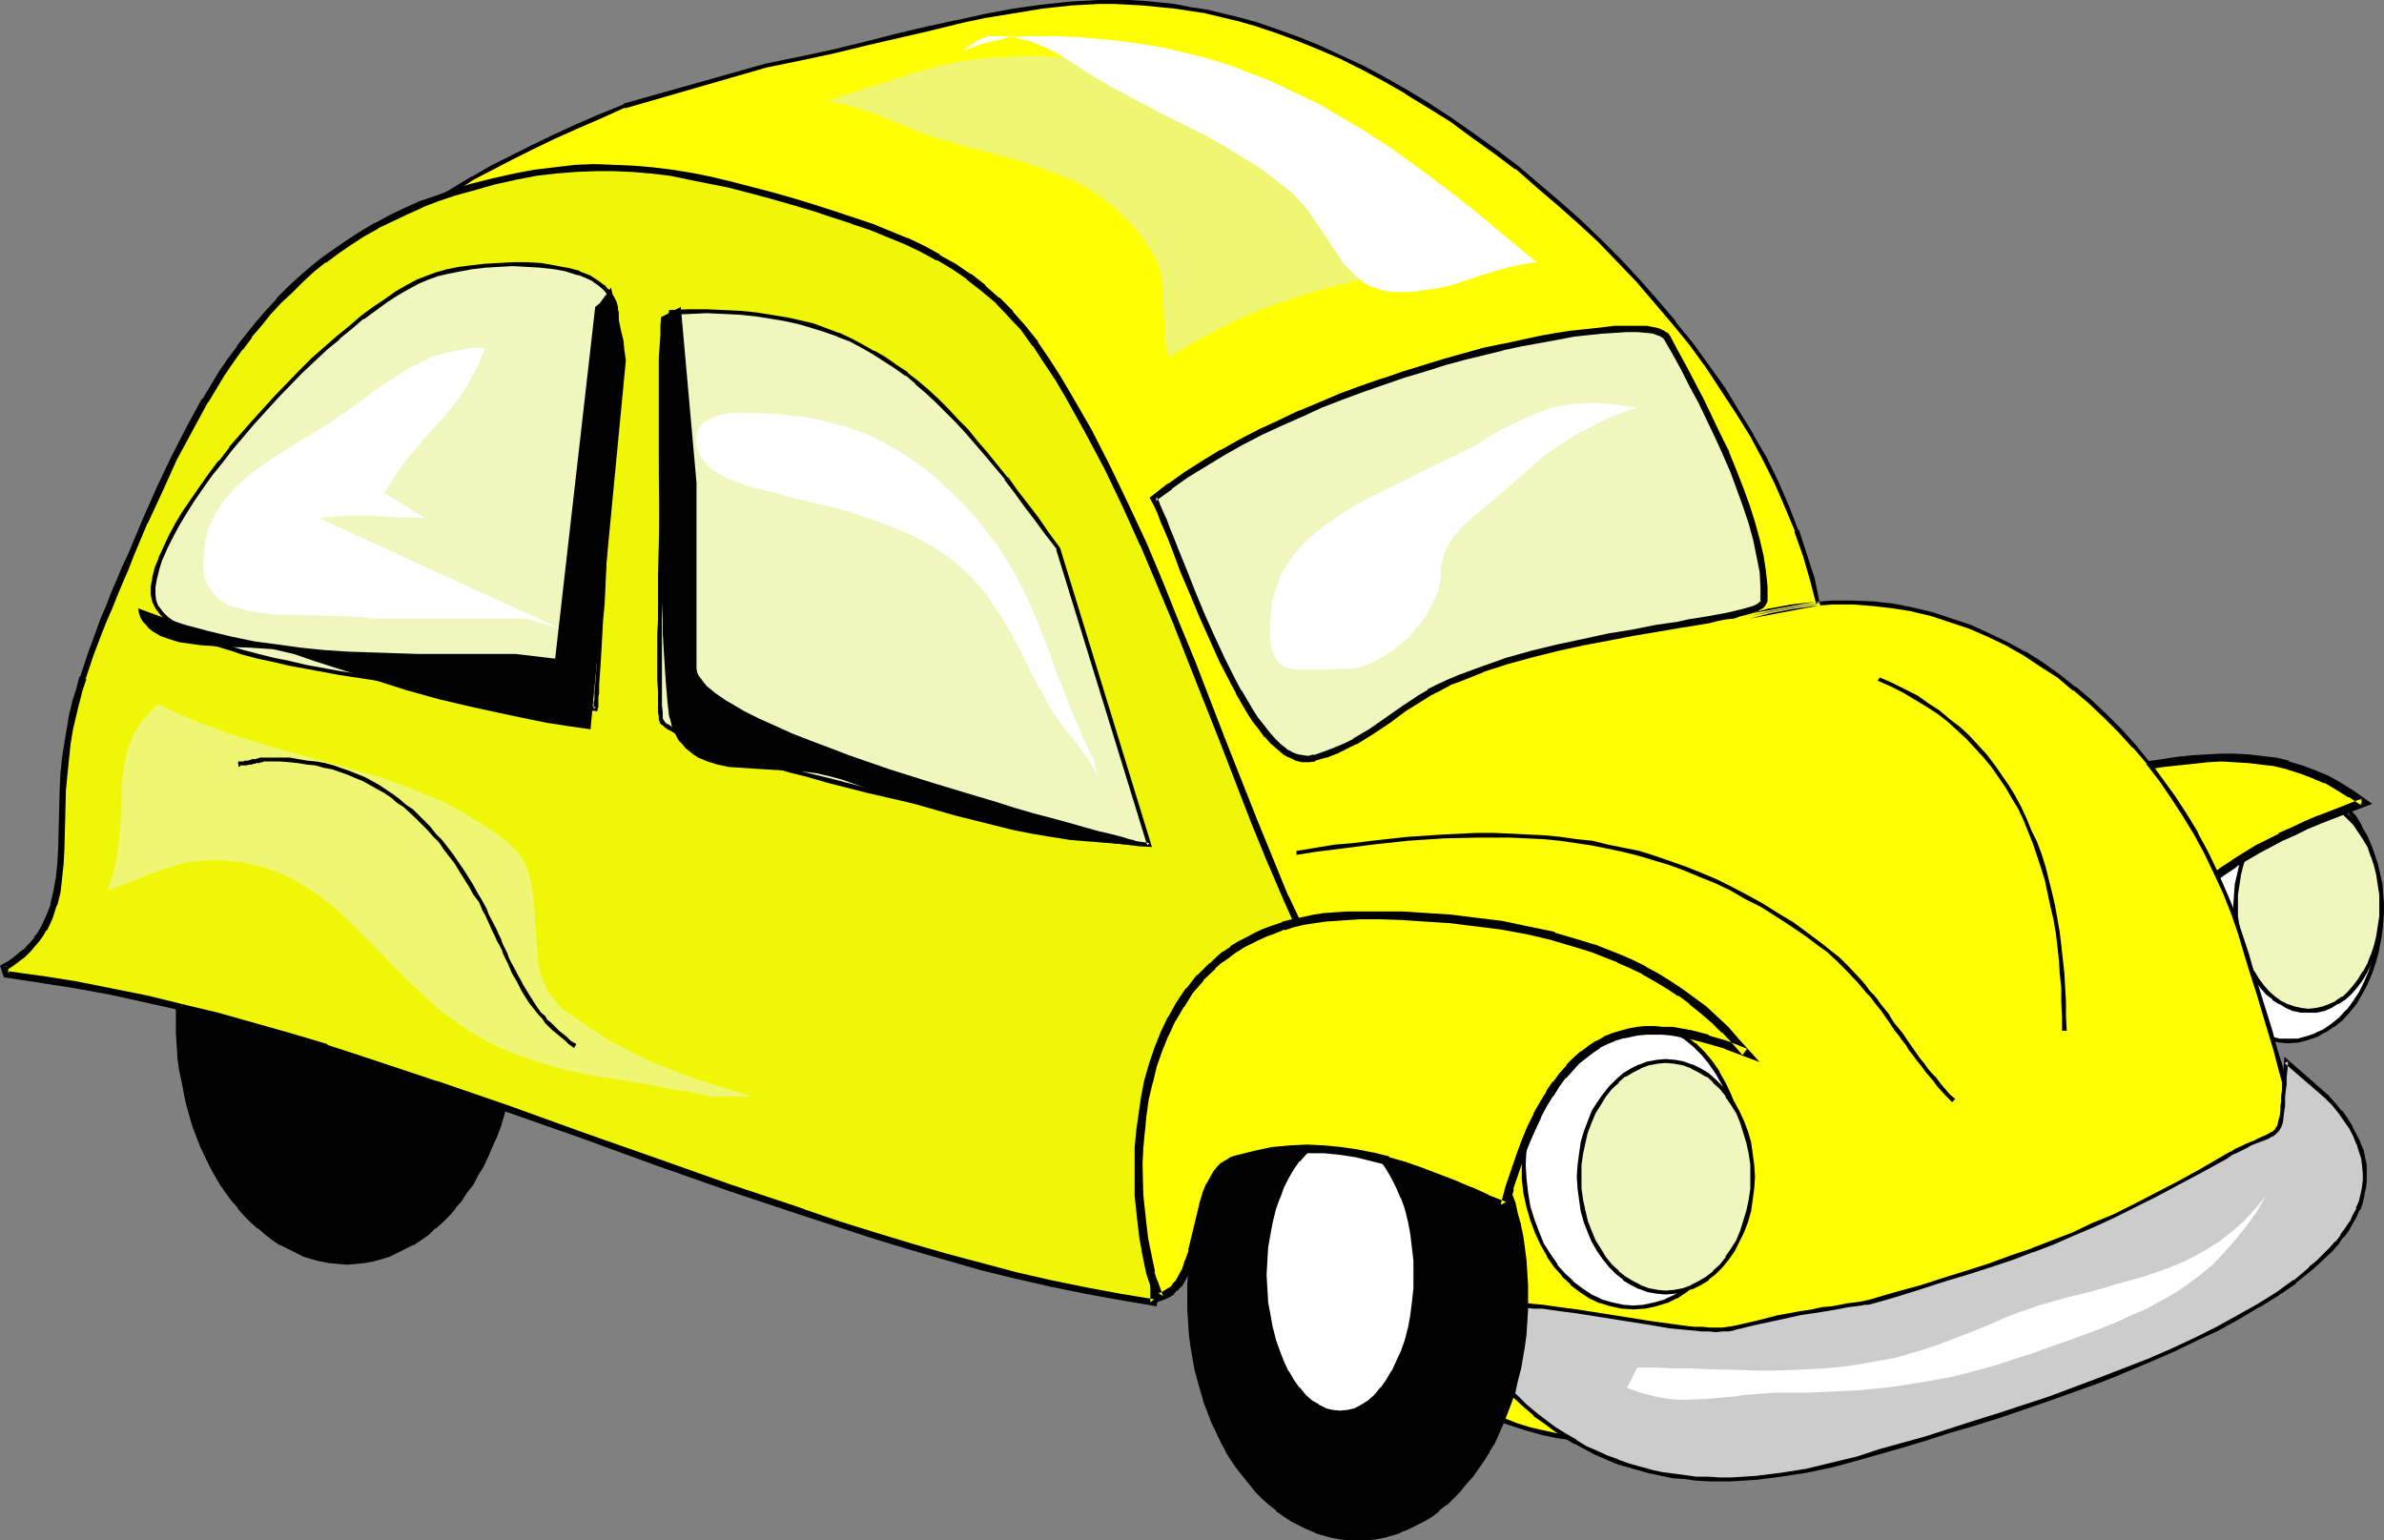 <?xml version="1.0" encoding="UTF-8" standalone="no"?>
<svg
   version="1.0"
   width="129.809mm"
   height="83.869mm"
   id="svg47"
   sodipodi:docname="Cartoon 056.wmf"
   xmlns:inkscape="http://www.inkscape.org/namespaces/inkscape"
   xmlns:sodipodi="http://sodipodi.sourceforge.net/DTD/sodipodi-0.dtd"
   xmlns="http://www.w3.org/2000/svg"
   xmlns:svg="http://www.w3.org/2000/svg">
  <rect width="100%" height="100%" fill="#808080" stroke="none"/>
  <sodipodi:namedview
     id="namedview47"
     pagecolor="#ffffff"
     bordercolor="#000000"
     borderopacity="0.25"
     inkscape:showpageshadow="2"
     inkscape:pageopacity="0.0"
     inkscape:pagecheckerboard="0"
     inkscape:deskcolor="#d1d1d1"
     inkscape:document-units="mm" />
  <defs
     id="defs1">
    <pattern
       id="WMFhbasepattern"
       patternUnits="userSpaceOnUse"
       width="6"
       height="6"
       x="0"
       y="0" />
  </defs>
  <path
     style="fill:#000000;fill-opacity:1;fill-rule:evenodd;stroke:none"
     d="m 36.683,210.032 v -2.423 l 0.162,-2.585 0.162,-2.423 0.323,-2.423 0.485,-2.423 0.323,-2.423 0.646,-2.262 0.646,-2.262 0.646,-2.262 0.808,-2.1 0.808,-2.1 0.808,-2.1 0.97,-1.777 1.131,-1.939 1.131,-1.777 1.131,-1.777 1.131,-1.616 1.293,-1.616 1.293,-1.454 1.293,-1.292 1.454,-1.293 1.454,-1.293 1.454,-1.131 1.616,-0.969 1.616,-0.808 1.616,-0.808 1.616,-0.646 1.616,-0.646 1.778,-0.323 1.778,-0.323 1.616,-0.323 h 1.939 1.778 l 1.616,0.323 1.778,0.323 1.778,0.323 1.616,0.646 1.616,0.646 1.616,0.808 1.616,0.808 1.454,0.969 1.616,1.131 1.454,1.293 1.454,1.293 1.293,1.292 1.293,1.454 1.293,1.616 1.131,1.616 1.131,1.777 1.131,1.777 0.97,1.939 1.131,1.777 1.616,4.201 0.808,2.1 0.646,2.262 0.646,2.262 0.485,2.262 0.485,2.423 0.485,2.423 0.323,2.423 0.162,2.423 0.162,2.585 v 2.423 2.585 l -0.162,2.585 -0.162,2.423 -0.323,2.423 -0.485,2.423 -0.485,2.423 -0.485,2.262 -0.646,2.262 -0.646,2.262 -0.808,2.1 -0.808,2.1 -0.808,1.939 -1.131,1.939 -0.97,1.939 -1.131,1.777 -1.131,1.777 -1.131,1.616 -1.293,1.616 -1.293,1.454 -1.293,1.292 -1.454,1.293 -1.454,1.292 -1.616,1.131 -1.454,0.969 -1.616,0.808 -1.616,0.808 -1.616,0.646 -1.616,0.646 -1.778,0.323 -1.778,0.323 -1.616,0.323 H 71.427 69.488 l -1.616,-0.323 -1.778,-0.323 -1.778,-0.323 -1.616,-0.646 -1.616,-0.646 -1.616,-0.808 -1.616,-0.808 -1.616,-0.969 -1.454,-1.131 -1.454,-1.292 -1.454,-1.293 -1.293,-1.292 -1.293,-1.454 -1.293,-1.616 -1.131,-1.616 -1.131,-1.777 -1.131,-1.777 -1.131,-1.939 -1.778,-3.878 -1.616,-4.201 -0.646,-2.262 -0.646,-2.262 -0.646,-2.262 -0.323,-2.423 -0.485,-2.423 -0.323,-2.423 -0.162,-2.423 -0.162,-2.585 z"
     id="path1" />
  <path
     style="fill:#000000;fill-opacity:1;fill-rule:evenodd;stroke:none"
     d="m 37.006,210.032 0.162,-2.423 v -2.585 0 l 0.323,-2.423 0.323,-2.423 0.323,-2.423 0.485,-2.423 v 0.162 l 0.485,-2.262 0.646,-2.423 0.646,-2.1 0.808,-2.1 v 0 l 0.808,-2.1 v 0 l 0.97,-1.939 0.97,-1.939 0.97,-1.939 v 0.162 l 1.131,-1.777 1.131,-1.777 1.293,-1.777 h -0.162 l 1.293,-1.454 v 0 l 1.293,-1.454 1.293,-1.293 1.454,-1.292 v 0 l 1.454,-1.293 v 0.162 l 1.454,-1.131 1.454,-0.969 v 0 l 1.616,-0.969 1.616,-0.808 1.616,-0.646 v 0 l 1.616,-0.485 1.778,-0.485 h -0.162 l 1.778,-0.323 1.778,-0.162 h -0.162 1.939 1.778 -0.162 l 1.778,0.162 1.778,0.323 h -0.162 l 1.778,0.485 1.616,0.485 v 0 l 1.616,0.646 1.616,0.808 1.616,0.969 v 0 l 1.454,0.969 1.454,1.131 v -0.162 l 1.454,1.293 v 0 l 1.454,1.292 1.293,1.293 1.293,1.454 v 0 l 1.293,1.454 h -0.162 l 1.293,1.777 1.131,1.777 1.131,1.777 v -0.162 l 0.97,1.939 0.97,1.939 1.778,4.039 v 0 l 0.646,2.1 0.646,2.1 0.646,2.423 0.646,2.262 v -0.162 l 0.323,2.423 0.485,2.423 0.323,2.423 0.162,2.423 v 0 l 0.162,2.585 v 2.423 2.585 l -0.162,2.585 v -0.162 l -0.162,2.585 -0.323,2.423 -0.485,2.423 -0.323,2.423 v -0.162 l -0.646,2.262 -0.646,2.262 -0.646,2.262 -0.646,2.1 v 0 l -0.808,2.1 -0.97,1.939 -0.97,1.939 -0.97,1.939 v -0.162 l -1.131,1.939 -1.131,1.616 -1.293,1.777 h 0.162 l -1.293,1.454 v 0 l -1.293,1.454 -1.293,1.293 -1.454,1.454 v 0 l -1.454,1.131 v -0.162 l -1.454,1.131 -1.454,0.969 v 0 l -1.616,0.969 -1.616,0.808 -1.616,0.646 v 0 l -1.616,0.485 -1.778,0.485 h 0.162 l -1.778,0.323 -1.778,0.162 h 0.162 -1.778 -1.939 0.162 l -1.778,-0.162 -1.778,-0.323 h 0.162 l -1.778,-0.485 -1.616,-0.485 v 0 l -1.616,-0.646 -1.616,-0.808 -1.616,-0.969 v 0 l -1.454,-0.969 -1.454,-1.131 v 0.162 l -1.454,-1.131 v 0 l -1.454,-1.454 -1.293,-1.293 -1.293,-1.454 v 0 l -1.293,-1.454 h 0.162 l -1.293,-1.777 -1.131,-1.616 -1.131,-1.939 v 0.162 l -0.97,-1.939 -1.939,-3.878 v 0 l -1.616,-4.201 -0.646,-2.262 -0.646,-2.262 -0.485,-2.262 v 0.162 l -0.485,-2.423 -0.323,-2.423 -0.323,-2.423 -0.323,-2.585 v 0.162 -2.585 l -0.162,-2.585 h -0.808 v 2.585 l 0.162,2.585 v 0 l 0.162,2.585 0.323,2.423 0.485,2.262 0.485,2.423 v 0.162 l 0.485,2.262 0.646,2.262 0.646,2.262 1.616,4.201 v 0 l 1.939,4.039 0.97,1.777 v 0 l 1.131,1.939 1.131,1.616 1.293,1.777 v 0 l 1.293,1.454 v 0.162 l 1.293,1.454 1.293,1.293 1.454,1.292 h 0.162 l 1.454,1.293 v 0 l 1.454,1.131 1.454,0.969 h 0.162 l 1.616,0.808 1.616,0.808 1.616,0.808 v 0 l 1.616,0.485 1.778,0.485 h 0.162 l 1.616,0.323 1.778,0.162 v 0 l 1.939,0.162 1.778,-0.162 v 0 l 1.778,-0.162 1.778,-0.323 v 0 l 1.778,-0.485 1.616,-0.485 v 0 l 1.616,-0.808 1.616,-0.808 1.616,-0.808 h 0.162 l 1.454,-0.969 1.616,-1.131 v 0 l 1.293,-1.293 h 0.162 l 1.454,-1.292 1.293,-1.293 1.293,-1.454 v -0.162 l 1.293,-1.454 v 0 l 1.131,-1.777 1.293,-1.616 0.97,-1.939 v 0 l 1.131,-1.777 0.97,-2.1 0.808,-1.939 0.97,-2.1 v 0 l 0.808,-2.1 0.646,-2.262 0.646,-2.262 0.485,-2.262 v -0.162 l 0.485,-2.423 0.323,-2.262 0.323,-2.423 0.323,-2.585 v 0 -2.585 l 0.162,-2.585 -0.162,-2.423 v -2.585 -0.162 l -0.323,-2.423 -0.323,-2.423 -0.323,-2.423 -0.485,-2.262 v -0.162 l -0.485,-2.262 -0.646,-2.262 -0.646,-2.262 -0.808,-2.1 v 0 l -1.778,-4.201 -0.97,-1.939 -1.131,-1.777 v 0 l -0.97,-1.939 -1.293,-1.616 -1.131,-1.777 v 0 l -1.293,-1.454 v -0.162 l -1.293,-1.454 -1.293,-1.292 -1.454,-1.293 h -0.162 l -1.293,-1.292 v 0 l -1.616,-1.131 -1.454,-0.969 h -0.162 l -1.616,-0.808 -1.616,-0.808 -1.616,-0.808 v 0 l -1.616,-0.485 -1.778,-0.485 v 0 l -1.778,-0.323 -1.778,-0.162 v 0 l -1.778,-0.162 -1.939,0.162 v 0 l -1.778,0.162 -1.616,0.323 h -0.162 l -1.778,0.485 -1.616,0.485 v 0 l -1.616,0.808 -1.616,0.808 -1.616,0.808 h -0.162 l -1.454,0.969 -1.454,1.131 v 0 l -1.454,1.292 h -0.162 l -1.454,1.293 -1.293,1.292 -1.293,1.454 v 0.162 l -1.293,1.454 v 0 l -1.293,1.777 -1.131,1.616 -1.131,1.939 v 0 l -0.97,1.777 -0.97,1.939 -0.97,2.1 v 0 l -0.808,2.1 v 0 l -0.808,2.1 -0.646,2.262 -0.646,2.262 -0.485,2.262 v 0.162 l -0.485,2.262 -0.485,2.423 -0.323,2.423 -0.162,2.423 v 0.162 l -0.162,2.585 v 2.423 z"
     id="path2" />
  <path
     style="fill:#ffffff;fill-opacity:1;fill-rule:evenodd;stroke:none"
     d="m 451.833,187.413 0.162,-2.747 0.162,-2.747 0.485,-2.585 0.646,-2.423 0.808,-2.423 0.97,-2.262 1.131,-1.939 1.293,-1.939 1.293,-1.777 1.454,-1.616 1.616,-1.293 1.616,-1.131 1.778,-0.969 1.778,-0.485 1.939,-0.485 1.939,-0.162 2.101,0.162 1.778,0.485 1.939,0.485 1.616,0.969 1.778,1.131 1.616,1.293 1.454,1.616 1.293,1.777 1.293,1.939 0.97,1.939 1.131,2.262 0.808,2.423 0.485,2.423 0.646,2.585 0.162,2.747 0.162,2.747 -0.162,2.585 -0.162,2.747 -0.646,2.585 -0.485,2.423 -0.808,2.423 -1.131,2.262 -0.97,1.939 -1.293,1.939 -1.293,1.777 -1.454,1.616 -1.616,1.292 -1.778,1.131 -1.616,0.969 -1.939,0.646 -1.778,0.323 -2.101,0.162 -1.939,-0.162 -1.939,-0.323 -1.778,-0.646 -1.778,-0.969 -1.616,-1.131 -1.616,-1.292 -1.454,-1.616 -1.293,-1.777 -1.293,-1.939 -1.131,-1.939 -0.97,-2.262 -0.808,-2.423 -0.646,-2.423 -0.485,-2.585 -0.162,-2.747 z"
     id="path3" />
  <path
     style="fill:#000000;fill-opacity:1;fill-rule:evenodd;stroke:none"
     d="m 452.318,187.413 0.162,-2.747 v 0 l 0.162,-2.747 0.485,-2.585 v 0.162 l 0.646,-2.423 0.808,-2.423 v 0 l 0.97,-2.1 0.97,-2.1 v 0 l 1.293,-1.939 1.293,-1.616 v 0 l 1.454,-1.616 1.616,-1.292 h -0.162 l 1.778,-1.131 h -0.162 l 1.778,-0.808 v 0 l 1.778,-0.646 1.939,-0.323 h -0.162 l 1.939,-0.162 2.101,0.162 h -0.162 l 1.778,0.323 1.939,0.646 h -0.162 l 1.778,0.808 v 0 l 1.616,1.131 v 0 l 1.616,1.292 1.454,1.616 v 0 l 1.293,1.616 1.293,1.939 v 0 l 0.97,2.1 0.97,2.1 v 0 l 0.808,2.423 0.646,2.423 v -0.162 l 0.485,2.585 0.162,2.747 v 0 l 0.162,2.747 -0.162,2.585 v 0 l -0.162,2.747 -0.485,2.585 v -0.162 l -0.646,2.585 -0.808,2.262 v 0 l -0.97,2.262 -0.97,1.939 v 0 l -1.293,1.939 -1.293,1.777 v -0.162 l -1.454,1.616 -1.616,1.292 v 0 l -1.616,1.131 v 0 l -1.778,0.808 h 0.162 l -1.939,0.646 -1.778,0.485 h 0.162 -2.101 -1.939 0.162 l -1.939,-0.485 -1.778,-0.646 v 0 l -1.778,-0.808 h 0.162 l -1.778,-1.131 h 0.162 l -1.616,-1.292 -1.454,-1.616 v 0.162 l -1.293,-1.777 -1.293,-1.939 v 0 l -0.97,-1.939 -0.97,-2.262 v 0 l -0.808,-2.262 -0.646,-2.585 v 0.162 l -0.485,-2.585 -0.162,-2.747 v 0 l -0.162,-2.585 h -0.97 l 0.162,2.585 v 0.162 l 0.323,2.747 0.485,2.423 v 0.162 l 0.646,2.423 0.808,2.423 v 0 l 0.97,2.262 1.131,2.1 v 0 l 1.131,1.939 1.454,1.777 v 0 l 1.454,1.616 1.616,1.293 v 0 l 1.778,1.131 v 0 l 1.778,0.969 v 0 l 1.939,0.646 1.939,0.485 v 0 l 1.939,0.162 2.101,-0.162 v 0 l 1.939,-0.485 1.778,-0.646 h 0.162 l 1.616,-0.969 h 0.162 l 1.616,-1.131 h 0.162 l 1.616,-1.293 1.454,-1.616 v 0 l 1.454,-1.777 1.131,-1.939 v 0 l 1.131,-2.1 0.97,-2.262 v 0 l 0.808,-2.423 0.646,-2.423 v -0.162 l 0.485,-2.423 0.323,-2.747 v -0.162 l 0.162,-2.585 -0.162,-2.747 v -0.162 l -0.323,-2.747 -0.485,-2.423 v -0.162 l -0.646,-2.423 -0.808,-2.423 v 0 l -0.97,-2.262 -1.131,-1.939 v -0.162 l -1.131,-1.939 -1.454,-1.616 v -0.162 l -1.454,-1.454 -1.616,-1.454 h -0.162 l -1.616,-1.131 h -0.162 l -1.616,-0.969 h -0.162 l -1.778,-0.646 -1.939,-0.485 v 0 l -2.101,-0.162 -1.939,0.162 v 0 l -1.939,0.485 -1.939,0.646 v 0 l -1.778,0.969 v 0 l -1.778,1.131 v 0 l -1.616,1.454 -1.454,1.454 v 0.162 l -1.454,1.616 -1.131,1.939 v 0.162 l -1.131,1.939 -0.97,2.262 v 0 l -0.808,2.423 -0.646,2.423 v 0.162 l -0.485,2.423 -0.323,2.747 v 0.162 l -0.162,2.747 z"
     id="path4" />
  <path
     style="fill:#eff7bf;fill-opacity:1;fill-rule:evenodd;stroke:none"
     d="m 460.075,186.282 v -2.1 l 0.323,-2.262 0.323,-1.939 0.485,-2.1 0.646,-1.939 0.808,-1.777 0.808,-1.616 0.97,-1.616 1.131,-1.454 1.131,-1.131 1.293,-1.131 1.293,-0.808 1.293,-0.808 1.454,-0.646 1.454,-0.162 1.616,-0.162 1.616,0.162 1.454,0.162 1.454,0.646 1.293,0.808 1.293,0.808 1.293,1.131 1.131,1.131 1.131,1.454 0.97,1.616 0.808,1.616 0.808,1.777 0.646,1.939 0.485,2.1 0.323,1.939 0.162,2.262 0.162,2.1 -0.162,2.262 -0.162,2.1 -0.323,2.1 -0.485,2.1 -0.646,1.777 -0.808,1.939 -0.808,1.616 -0.97,1.454 -1.131,1.454 -1.131,1.292 -1.293,1.131 -1.293,0.808 -1.293,0.808 -1.454,0.485 -1.454,0.323 -1.616,0.162 -1.616,-0.162 -1.454,-0.323 -1.454,-0.485 -1.293,-0.808 -1.293,-0.808 -1.293,-1.131 -1.131,-1.292 -1.131,-1.454 -0.97,-1.454 -0.808,-1.616 -0.808,-1.939 -0.646,-1.777 -0.485,-2.1 -0.323,-2.1 -0.323,-2.1 z"
     id="path5" />
  <path
     style="fill:#000000;fill-opacity:1;fill-rule:evenodd;stroke:none"
     d="m 460.559,186.282 v -2.1 0 l 0.323,-2.1 0.323,-2.1 v 0 l 0.485,-1.939 0.646,-1.939 v 0.162 l 0.808,-1.939 0.808,-1.616 v 0 l 0.97,-1.454 0.97,-1.454 v 0 l 1.131,-1.131 1.293,-1.131 h -0.162 l 1.293,-0.808 v 0 l 1.293,-0.808 v 0.162 l 1.454,-0.646 v 0 l 1.454,-0.323 1.454,-0.162 v 0 l 1.454,0.162 1.454,0.323 v 0 l 1.293,0.646 v -0.162 l 1.454,0.808 h -0.162 l 1.454,0.808 v 0 l 1.131,1.131 1.131,1.131 v 0 l 0.97,1.454 0.97,1.454 v 0 l 0.97,1.616 0.646,1.939 v -0.162 l 0.646,1.939 0.485,1.939 v 0 l 0.323,2.1 0.323,2.1 v 0 2.1 2.262 0 l -0.323,2.1 -0.323,2.1 v 0 l -0.485,1.939 -0.646,1.939 v -0.162 l -0.646,1.777 -0.97,1.777 v -0.162 l -0.97,1.616 -0.97,1.293 v 0 l -1.131,1.292 -1.131,1.131 v -0.162 l -1.454,0.969 h 0.162 l -1.454,0.646 v 0 l -1.293,0.485 v 0 l -1.454,0.323 -1.454,0.162 v 0 l -1.454,-0.162 -1.454,-0.323 v 0 l -1.454,-0.485 v 0 l -1.293,-0.646 v 0 l -1.293,-0.969 0.162,0.162 -1.293,-1.131 -1.131,-1.292 v 0 l -0.97,-1.293 -0.97,-1.616 v 0.162 l -0.808,-1.777 -0.808,-1.777 v 0.162 l -0.646,-1.939 -0.485,-1.939 v 0 l -0.323,-2.1 -0.323,-2.1 v 0 -2.262 h -0.97 l 0.162,2.262 v 0.162 l 0.162,2.1 0.485,2.1 v 0 l 0.485,1.939 0.646,1.939 v 0.162 l 0.808,1.777 0.808,1.616 v 0 l 0.97,1.616 1.131,1.454 v 0 l 1.131,1.293 1.293,0.969 v 0.162 l 1.293,0.808 h 0.162 l 1.293,0.808 v 0 l 1.454,0.646 h 0.162 l 1.454,0.323 h 1.616 v 0 h 1.616 l 1.454,-0.323 h 0.162 l 1.454,-0.646 v 0 l 1.293,-0.808 h 0.162 l 1.293,-0.808 1.293,-1.131 1.131,-1.293 v 0 l 1.131,-1.454 0.97,-1.616 v 0 l 0.808,-1.616 0.808,-1.777 v -0.162 l 0.646,-1.939 0.485,-1.939 v 0 l 0.485,-2.1 0.162,-2.1 v -0.162 l 0.162,-2.262 -0.162,-2.1 v -0.162 l -0.162,-2.1 -0.485,-2.1 v 0 l -0.485,-2.1 -0.646,-1.777 v -0.162 l -0.808,-1.777 -0.808,-1.616 v -0.162 l -0.97,-1.454 -1.131,-1.454 v 0 l -1.131,-1.292 -1.293,-1.131 -1.293,-0.969 h -0.162 l -1.293,-0.646 v -0.162 l -1.454,-0.485 h -0.162 l -1.454,-0.323 -1.616,-0.162 v 0 l -1.616,0.162 -1.454,0.323 h -0.162 l -1.454,0.485 v 0.162 l -1.293,0.646 h -0.162 l -1.293,0.969 v 0 l -1.293,1.131 -1.131,1.292 v 0 l -1.131,1.454 -0.97,1.454 v 0.162 l -0.808,1.616 -0.808,1.777 v 0.162 l -0.646,1.777 -0.485,2.1 v 0 l -0.485,2.1 -0.162,2.1 v 0.162 l -0.162,2.1 z"
     id="path6" />
  <path
     style="fill:#ffff00;fill-opacity:1;fill-rule:evenodd;stroke:none"
     d="m 445.854,189.19 2.424,-2.262 2.424,-2.1 2.262,-1.939 2.262,-1.939 2.262,-1.616 2.424,-1.616 4.686,-2.908 4.848,-2.585 2.424,-1.131 2.747,-1.293 2.747,-1.131 2.909,-1.131 2.909,-1.131 3.232,-1.292 -2.586,-1.777 -2.586,-1.616 -2.586,-1.292 -2.586,-1.131 -2.586,-0.969 -2.586,-0.808 -2.747,-0.646 -2.747,-0.485 -2.586,-0.323 -2.909,-0.162 h -2.747 l -2.909,0.162 -3.07,0.162 -3.07,0.323 -3.07,0.485 -3.232,0.485 -11.958,3.554 1.293,1.777 1.293,1.777 2.424,3.393 2.262,3.231 2.101,3.07 1.939,3.231 1.778,3.554 0.808,1.777 0.646,2.1 0.808,2.1 z"
     id="path7" />
  <path
     style="fill:#000000;fill-opacity:1;fill-rule:evenodd;stroke:none"
     d="m 445.531,190.806 3.394,-3.231 v 0 l 2.262,-2.1 v 0 l 2.262,-1.939 2.424,-1.939 h -0.162 l 2.262,-1.616 2.424,-1.616 h -0.162 l 4.686,-2.747 4.848,-2.585 v 0 l 2.586,-1.131 2.586,-1.292 2.747,-1.131 v 0 l 2.909,-1.131 2.909,-1.131 4.686,-1.777 -3.878,-2.747 v 0 l -2.586,-1.616 -2.586,-1.454 v 0 l -2.747,-1.131 v 0 l -2.586,-0.969 v 0 l -2.747,-0.808 v -0.162 l -2.586,-0.646 h -0.162 l -2.747,-0.323 -2.747,-0.323 v 0 l -2.747,-0.162 h -0.162 -2.747 -0.162 l -2.909,0.162 -2.909,0.162 -3.07,0.323 v 0 l -3.232,0.485 -3.232,0.485 h -0.162 l -12.928,3.716 1.939,2.908 1.293,1.777 2.424,3.393 2.262,3.231 v 0 l 2.101,3.07 v 0 l 1.778,3.231 v 0 l 1.778,3.393 0.808,1.939 v -0.162 l 0.646,2.1 0.808,2.1 v -0.162 l 1.131,3.554 1.131,-1.777 -0.646,-2.262 v 0 l -0.808,-2.1 -0.646,-2.1 v 0 l -0.808,-1.777 -1.778,-3.554 v 0 l -1.939,-3.231 v -0.162 l -2.101,-3.07 h -0.162 l -2.101,-3.231 -2.424,-3.393 -1.293,-1.777 -1.454,-1.939 -0.323,1.454 11.797,-3.554 v 0 l 3.232,-0.485 3.07,-0.323 v 0 l 3.07,-0.323 2.909,-0.323 2.909,-0.162 v 0 l 2.747,0.162 v 0 l 2.747,0.162 v 0 l 2.747,0.323 2.747,0.323 h -0.162 l 2.747,0.646 h -0.162 l 2.586,0.808 v 0 l 2.586,0.969 v 0 l 2.586,1.131 v -0.162 l 2.424,1.454 2.586,1.616 v -0.162 l 2.586,1.777 0.162,-1.454 -3.232,1.293 -2.909,1.131 -2.909,1.131 h -0.162 l -2.586,1.131 -2.747,1.292 -2.586,1.131 v 0.162 l -4.848,2.423 -4.686,2.908 -0.162,0.162 -2.262,1.454 -2.262,1.777 v 0 l -2.262,1.777 -2.424,2.1 v 0 l -2.262,2.1 h -0.162 l -2.424,2.423 1.454,0.323 z"
     id="path8" />
  <path
     style="fill:#ffff00;fill-opacity:1;fill-rule:evenodd;stroke:none"
     d="m 302.676,284.513 -0.162,0.808 v 0.485 l 0.162,0.808 0.162,0.485 0.323,0.646 0.323,0.646 0.485,0.485 0.646,0.646 1.293,0.969 1.778,0.969 1.939,0.969 2.424,0.808 2.586,0.808 2.909,0.808 3.07,0.646 3.232,0.646 3.555,0.485 3.717,0.323 3.878,0.323 4.04,0.323 4.202,0.162 4.202,0.162 4.363,0.162 4.525,-0.162 4.525,-0.162 4.686,-0.162 9.211,-0.646 4.525,-0.485 4.525,-0.485 4.686,-0.646 4.525,-0.808 4.363,-0.808 4.363,-0.808 4.04,-0.969 4.202,-1.131 4.525,-1.293 4.525,-1.292 4.363,-1.454 4.363,-1.292 4.04,-1.454 4.04,-1.454 3.878,-1.616 3.555,-1.777 3.555,-1.939 3.394,-2.262 3.232,-2.423 3.07,-2.747 1.454,-1.454 1.454,-1.454 1.293,-1.616 1.293,-1.777 1.293,-1.777 1.293,-1.939 1.131,-1.939 1.131,-2.1 0.97,-1.939 0.808,-1.777 0.646,-1.939 0.646,-1.777 0.485,-1.939 0.323,-1.777 0.646,-3.554 0.323,-3.716 -0.162,-3.393 -0.162,-3.716 -0.485,-3.554 -0.808,-3.554 -0.808,-3.554 -0.97,-3.716 -1.131,-3.716 -2.424,-7.593 -1.131,-4.039 -1.293,-4.039 -1.454,-4.362 -1.454,-4.362 -1.616,-4.039 -1.778,-4.201 -2.101,-4.039 -2.101,-3.878 -2.101,-3.878 -2.424,-3.716 -2.586,-3.554 -2.747,-3.393 -2.747,-3.393 -2.909,-3.231 -3.07,-3.07 -3.07,-2.908 -3.232,-2.747 -3.394,-2.585 -3.394,-2.262 -3.555,-2.262 -3.717,-2.1 -3.717,-1.777 -3.717,-1.616 -3.878,-1.454 -3.878,-1.131 -4.04,-0.969 -4.04,-0.808 -4.202,-0.485 -4.04,-0.162 h -4.202 l -4.202,0.162 -4.363,0.646 -4.363,0.808 -4.363,1.131 14.221,-2.585 -1.131,-5.008 -1.454,-5.008 -1.778,-5.008 -1.939,-5.008 -2.262,-4.847 -2.424,-4.847 -2.586,-4.847 -2.909,-4.847 -2.909,-4.685 -3.232,-4.685 -3.394,-4.524 -3.555,-4.524 -3.717,-4.362 -3.717,-4.201 -3.878,-4.201 -4.04,-4.039 -4.202,-4.039 -4.202,-3.716 -4.363,-3.716 -4.363,-3.716 -4.363,-3.393 -4.525,-3.231 -4.525,-3.07 -4.525,-2.908 -4.525,-2.908 -4.525,-2.423 -4.525,-2.423 -4.525,-2.262 -4.525,-2.1 -4.363,-1.777 -4.363,-1.616 -4.363,-1.293 -3.394,-0.969 -3.394,-0.969 -3.394,-0.646 -3.232,-0.646 -3.232,-0.485 -3.232,-0.323 -3.07,-0.323 -3.07,-0.162 h -3.07 -3.07 l -5.979,0.323 -5.818,0.646 -5.979,0.808 -5.818,0.969 -5.979,1.293 -5.979,1.454 -6.302,1.454 -6.302,1.616 -6.464,1.454 -6.949,1.616 -6.949,1.293 -29.25,8.401 -5.171,2.262 -4.686,2.1 -4.686,2.1 -4.363,1.939 -4.202,2.1 -4.202,2.262 -3.878,2.1 -3.878,2.262 -3.717,2.423 -3.717,2.585 -3.878,2.585 -3.717,2.747 -3.717,3.07 -3.878,3.231 -4.04,3.393 -3.878,3.716 1.939,-1.131 1.778,-1.131 3.717,-2.1 3.394,-1.777 3.394,-1.616 3.394,-1.616 3.555,-1.293 3.878,-1.454 2.101,-0.646 2.101,-0.646 6.626,-1.777 6.302,-1.616 6.302,-1.616 6.141,-1.293 6.141,-0.969 5.979,-0.808 5.818,-0.485 2.909,-0.162 h 2.909 l 2.909,0.162 2.909,0.162 2.747,0.162 2.909,0.485 2.747,0.485 2.747,0.646 2.909,0.646 2.747,0.808 2.747,0.969 2.747,1.131 2.747,1.293 2.747,1.293 2.586,1.616 2.747,1.616 2.747,1.777 2.747,1.939 3.07,2.262 2.909,2.423 2.909,2.423 2.586,2.423 2.747,2.585 2.424,2.423 2.262,2.423 2.262,2.585 2.101,2.585 2.101,2.585 1.939,2.585 1.939,2.585 3.555,5.493 3.232,5.493 3.07,5.816 2.909,5.816 2.747,6.139 2.586,6.301 2.747,6.624 2.586,6.786 1.293,3.393 1.293,3.554 2.909,7.432 1.616,4.524 1.939,4.362 1.778,4.039 1.778,3.878 1.939,3.716 1.778,3.554 3.878,6.947 4.04,6.786 2.101,3.554 2.101,3.554 2.101,3.716 2.101,3.878 2.262,4.201 2.262,4.362 -0.162,0.162 v 0.485 l 0.323,0.323 0.485,0.485 0.808,0.485 0.97,0.485 1.131,0.808 0.646,0.323 0.646,0.323 1.293,0.969 1.616,0.969 1.616,1.131 1.616,1.292 1.778,1.454 1.778,1.616 1.778,1.616 1.616,1.939 1.778,2.1 1.616,2.262 1.616,2.423 1.454,2.585 1.293,2.908 1.293,3.07 1.131,3.231 0.808,3.554 0.808,3.878 0.323,4.039 0.162,2.1 0.162,2.1 v 4.685 l -0.162,2.423 -0.162,2.423 -0.323,2.585 -0.323,2.585 -0.485,2.585 -0.485,2.908 -0.646,2.747 z"
     id="path9" />
  <path
     style="fill:#000000;fill-opacity:1;fill-rule:evenodd;stroke:none"
     d="m 302.353,284.513 v 0 l -0.162,0.646 v 0.808 l 0.162,0.646 v 0 l 0.162,0.646 v 0.162 l 0.323,0.485 v 0 l 0.323,0.646 0.485,0.646 0.646,0.646 v 0 l 1.454,0.969 v 0 l 1.778,1.131 1.939,0.808 v 0.162 l 2.424,0.808 2.586,0.808 2.909,0.808 v 0 l 3.07,0.646 3.394,0.485 3.555,0.485 3.717,0.485 3.717,0.323 4.202,0.323 v 0 l 4.202,0.162 4.202,0.162 h 4.363 4.525 l 4.525,-0.162 4.686,-0.162 v 0 l 9.211,-0.646 4.525,-0.485 4.686,-0.485 4.525,-0.646 4.525,-0.808 4.363,-0.808 4.363,-0.969 v 0 l 4.202,-0.969 4.04,-1.131 4.686,-1.293 4.525,-1.292 4.363,-1.293 4.363,-1.292 4.04,-1.454 4.04,-1.454 v -0.162 l 3.878,-1.616 3.717,-1.777 3.555,-1.939 v 0 l 3.394,-2.262 3.232,-2.423 v 0 l 3.07,-2.747 1.454,-1.454 1.454,-1.454 1.293,-1.616 0.162,-0.162 1.293,-1.777 1.131,-1.777 1.293,-1.777 1.131,-1.939 v -0.162 l 1.131,-2.1 0.97,-1.939 0.808,-1.777 v -0.162 l 0.808,-1.777 0.485,-1.939 0.485,-1.777 0.485,-1.777 v -0.162 l 0.646,-3.554 v 0 l 0.323,-3.716 -0.162,-3.393 -0.162,-3.716 v 0 l -0.485,-3.554 -0.808,-3.554 v -0.162 l -0.808,-3.554 -1.131,-3.554 -0.97,-3.716 -2.424,-7.755 -1.293,-4.039 -1.131,-4.039 -1.454,-4.362 -1.454,-4.362 v 0 l -1.778,-4.201 -1.778,-4.039 -1.939,-4.039 -2.101,-3.878 v -0.162 l -2.262,-3.716 -2.424,-3.716 -2.586,-3.554 -2.586,-3.554 h -0.162 l -2.747,-3.393 v 0 l -2.909,-3.231 -3.07,-3.07 -3.07,-2.908 -3.232,-2.747 h -0.162 l -3.232,-2.585 -3.394,-2.423 -3.555,-2.262 h -0.162 l -3.555,-1.939 -3.717,-1.777 -3.878,-1.777 v 0 l -3.878,-1.292 -3.878,-1.293 -4.04,-0.969 v 0 l -4.04,-0.808 -4.202,-0.485 h -0.162 l -4.04,-0.162 h -4.363 l -4.202,0.323 -4.202,0.485 -4.363,0.808 h -0.162 l -4.202,1.131 0.162,0.969 14.544,-2.747 -1.131,-5.493 -1.616,-5.008 -1.616,-5.008 h -0.162 l -1.939,-5.008 -2.101,-4.847 -2.424,-5.008 -2.747,-4.685 v -0.162 l -2.909,-4.685 -2.909,-4.847 -3.232,-4.524 -3.394,-4.685 v 0 l -3.555,-4.362 v -0.162 l -3.717,-4.362 -3.717,-4.201 -3.878,-4.201 -4.04,-4.039 -4.202,-4.039 -4.202,-3.716 -4.363,-3.716 v 0 l -4.363,-3.716 v 0 l -4.525,-3.393 -4.525,-3.231 -4.363,-3.07 -4.686,-3.07 -4.525,-2.747 v 0 l -4.525,-2.585 -4.525,-2.423 -4.525,-2.1 -4.525,-2.1 -4.363,-1.777 v 0 l -4.525,-1.616 -4.202,-1.454 -3.555,-0.969 -3.394,-0.808 -3.232,-0.808 h -0.162 l -3.232,-0.485 -3.232,-0.646 -3.07,-0.323 -3.232,-0.323 v 0 L 232.381,0 h -3.07 -3.07 l -5.979,0.323 v 0 l -5.979,0.646 -5.818,0.808 -5.979,1.131 -5.818,1.293 h -0.162 l -5.979,1.293 -6.141,1.454 -6.302,1.616 -6.626,1.616 v 0 l -6.787,1.454 -7.11,1.454 v 0 l -29.25,8.24 v 0.162 l -5.171,2.1 -4.848,2.1 -4.525,2.1 -4.363,2.1 -4.202,2.1 -4.202,2.1 -3.878,2.262 h -0.162 l -3.717,2.262 -3.878,2.423 -3.717,2.423 -3.717,2.585 -3.717,2.908 -3.878,3.07 v 0 l -3.717,3.231 h -0.162 l -3.878,3.393 -7.11,6.463 5.494,-3.231 v 0 l 1.778,-1.131 3.717,-1.939 3.394,-1.939 3.394,-1.616 3.394,-1.454 v 0 l 3.555,-1.454 v 0 l 3.878,-1.293 2.101,-0.646 2.101,-0.646 6.626,-1.777 6.302,-1.777 6.302,-1.454 h -0.162 l 6.302,-1.293 5.979,-1.131 5.979,-0.808 5.979,-0.323 h -0.162 l 2.909,-0.162 h 2.909 2.909 l 2.909,0.323 h -0.162 l -2.747,-1.131 h -2.909 -2.909 -2.909 v 0 l -5.979,0.485 -5.818,0.808 -6.141,1.131 -6.141,1.131 h -0.162 l -6.302,1.616 -6.302,1.616 -6.464,1.777 -2.262,0.646 -1.939,0.646 -4.04,1.454 v 0 l -3.555,1.454 v 0 l -3.394,1.454 -3.394,1.777 -3.555,1.777 -3.555,2.1 -1.778,0.969 h -0.162 l -1.939,1.293 0.485,0.646 4.04,-3.716 4.04,-3.393 v 0 l 3.717,-3.231 v 0 l 3.878,-2.908 3.717,-2.908 3.717,-2.585 3.717,-2.585 3.878,-2.262 3.717,-2.423 v 0 l 4.04,-2.1 4.04,-2.1 4.202,-2.1 4.363,-2.1 4.686,-2.1 4.848,-2.1 5.01,-2.262 v 0.162 l 29.088,-8.401 v 0 l 7.11,-1.454 6.787,-1.454 v 0 l 6.626,-1.616 6.302,-1.454 6.302,-1.454 5.979,-1.454 h -0.162 l 5.979,-1.293 5.979,-0.969 5.818,-0.969 5.979,-0.646 h -0.162 l 5.979,-0.323 h 3.07 l 3.07,0.162 3.07,0.162 h -0.162 l 3.232,0.323 3.232,0.323 3.232,0.485 3.232,0.485 h -0.162 l 3.394,0.808 3.394,0.808 3.394,0.969 4.363,1.454 4.363,1.616 v 0 l 4.363,1.777 4.525,1.939 4.525,2.262 4.525,2.423 4.525,2.585 h -0.162 l 4.525,2.747 4.686,2.908 4.363,3.231 4.525,3.231 4.525,3.393 v -0.162 l 4.202,3.716 v 0 l 4.363,3.716 4.202,3.716 4.202,3.878 4.04,4.201 3.878,4.039 3.717,4.362 3.717,4.362 v 0 l 3.555,4.362 v 0 l 3.394,4.685 3.07,4.685 3.07,4.685 2.909,4.685 v 0 l 2.586,4.847 2.424,4.847 2.101,4.847 2.101,5.008 h -0.162 l 1.778,5.008 1.454,5.008 1.293,5.008 0.323,-0.646 -14.221,2.585 0.162,0.969 4.363,-1.131 v 0 l 4.202,-0.808 4.363,-0.646 4.202,-0.323 v 0 h 4.202 l 4.04,0.323 v 0 l 4.202,0.485 4.04,0.646 h -0.162 l 4.04,0.969 3.878,1.292 3.878,1.293 v 0 l 3.717,1.616 3.717,1.777 3.717,2.1 v 0 l 3.394,2.262 3.555,2.262 3.232,2.747 v -0.162 l 3.232,2.747 3.07,2.908 3.07,3.07 2.909,3.231 v -0.162 l 2.909,3.393 h -0.162 l 2.747,3.554 2.424,3.554 2.424,3.716 2.262,3.716 v 0 l 2.101,3.878 1.939,4.039 1.939,4.201 1.616,4.039 v 0 l 1.454,4.201 1.293,4.362 1.293,4.201 1.293,4.039 2.262,7.593 1.131,3.716 0.97,3.716 0.97,3.554 v 0 l 0.646,3.554 0.485,3.554 v -0.162 l 0.323,3.716 v 3.393 l -0.162,3.716 v -0.162 l -0.646,3.716 v -0.162 l -0.485,1.777 -0.485,1.939 -0.646,1.777 -0.646,1.939 v -0.162 l -0.808,1.939 -0.808,1.939 -1.131,2.1 v 0 l -1.293,1.939 -1.131,1.777 -1.293,1.777 -1.293,1.777 v 0 l -1.293,1.616 -1.454,1.454 -1.454,1.616 -2.909,2.585 v 0 l -3.232,2.423 -3.394,2.1 v 0 l -3.555,1.939 -3.555,1.777 -3.878,1.777 v -0.162 l -4.04,1.616 -4.04,1.293 -4.202,1.292 -4.525,1.454 -4.363,1.293 -4.686,1.292 -4.04,1.131 -4.202,0.969 v 0 l -4.363,0.969 -4.363,0.808 -4.363,0.646 -4.686,0.646 -4.525,0.646 -4.686,0.323 -9.211,0.808 h 0.162 l -4.686,0.162 -4.525,0.162 h -4.525 -4.363 l -4.202,-0.162 -4.202,-0.162 v 0 l -4.04,-0.323 -3.878,-0.323 -3.717,-0.485 -3.555,-0.485 -3.232,-0.646 -3.07,-0.646 v 0 l -2.747,-0.646 -2.586,-0.808 -2.424,-0.969 v 0.162 l -1.939,-0.969 -1.778,-0.969 h 0.162 l -1.454,-1.131 0.162,0.162 -0.646,-0.646 -0.485,-0.485 v 0 l -0.323,-0.646 v 0.162 l -0.162,-0.646 v 0.162 l -0.162,-0.646 v 0 l -0.162,-0.646 v 0 -0.485 0 l 0.162,-0.646 v 0 z"
     id="path10" />
  <path
     style="fill:#000000;fill-opacity:1;fill-rule:evenodd;stroke:none"
     d="m 146.894,41.36 2.909,0.162 2.909,0.485 2.747,0.323 h -0.162 l 2.909,0.646 2.747,0.808 2.747,0.808 2.747,0.969 v 0 l 2.747,1.131 2.747,1.131 2.586,1.293 2.747,1.616 v 0 l 2.747,1.616 2.747,1.777 2.586,1.939 3.07,2.423 v -0.162 l 3.07,2.423 h -0.162 l 2.909,2.423 2.747,2.423 2.586,2.585 2.424,2.423 2.262,2.423 2.262,2.585 v 0 l 2.101,2.423 2.101,2.585 v 0 l 1.939,2.747 1.939,2.585 3.394,5.332 3.394,5.655 v -0.162 l 3.07,5.816 2.909,5.816 2.586,6.139 2.747,6.301 2.586,6.624 v 0 l 2.586,6.786 v -0.162 l 1.293,3.554 1.454,3.554 2.747,7.27 1.778,4.685 v 0 l 1.778,4.362 1.778,4.039 1.939,3.878 1.778,3.716 1.939,3.554 3.878,6.947 v 0 l 4.04,6.947 1.939,3.393 2.101,3.716 v -0.162 l 2.101,3.716 2.262,3.878 2.262,4.201 2.262,4.362 v -0.485 l -0.323,0.485 0.162,0.646 0.323,0.485 0.485,0.485 h 0.162 l 0.808,0.485 0.97,0.646 0.97,0.646 0.646,0.323 h 0.162 l 0.646,0.485 v 0 l 1.293,0.808 1.616,1.131 1.616,1.131 1.616,1.292 v -0.162 l 1.616,1.454 v 0 l 1.778,1.616 1.778,1.616 1.616,1.939 v -0.162 l 1.778,2.1 h -0.162 l 1.778,2.262 1.454,2.423 v 0 l 1.616,2.585 1.293,2.908 1.293,3.07 h -0.162 l 1.131,3.231 0.97,3.554 v 0 l 0.646,3.716 0.485,4.039 0.162,2.1 v 0 2.1 4.685 l -0.162,2.423 v -0.162 l -0.162,2.585 -0.323,2.423 -0.323,2.747 -0.323,2.585 -0.485,2.747 -0.646,2.908 v 0 l -0.646,2.908 0.808,0.162 0.646,-2.908 v 0 l 0.646,-2.908 0.485,-2.747 0.485,-2.747 0.323,-2.585 0.323,-2.585 0.162,-2.423 v 0 -2.423 -4.685 -2.1 0 l -0.162,-2.1 -0.485,-4.039 -0.646,-3.878 v -0.162 l -0.97,-3.393 -0.97,-3.393 h -0.162 l -1.131,-3.07 -1.454,-2.908 -1.454,-2.585 v -0.162 l -1.616,-2.423 -1.616,-2.262 v 0 l -1.778,-2.1 v 0 l -1.616,-1.939 -1.939,-1.616 -1.616,-1.616 h -0.162 l -1.616,-1.454 v 0 l -1.616,-1.293 -1.616,-1.131 -1.616,-0.969 -1.293,-0.969 h -0.162 l -0.646,-0.323 v 0 l -0.485,-0.323 -1.131,-0.808 -0.97,-0.646 -0.808,-0.485 v 0.162 l -0.485,-0.485 -0.323,-0.323 0.162,0.323 v -0.485 l -0.162,0.323 0.323,-0.485 -2.424,-4.524 -2.262,-4.201 -2.101,-3.878 -2.101,-3.716 v 0 l -2.101,-3.716 -2.101,-3.393 -4.04,-6.947 v 0.162 l -3.878,-6.947 -1.778,-3.554 -1.939,-3.878 -1.778,-3.716 -1.778,-4.201 -1.778,-4.201 v 0 l -1.778,-4.524 -2.747,-7.27 -1.293,-3.716 -1.293,-3.393 v 0 l -2.747,-6.786 v 0 l -2.586,-6.624 -2.747,-6.301 -2.747,-6.139 -2.747,-5.816 -3.232,-5.816 v 0 l -3.232,-5.655 -3.555,-5.332 -1.778,-2.585 -2.101,-2.747 v 0 l -2.101,-2.585 -2.101,-2.423 v -0.162 l -2.262,-2.585 -2.424,-2.423 -2.262,-2.423 -2.747,-2.585 -2.586,-2.423 -2.909,-2.262 v 0 l -3.07,-2.423 v -0.162 l -3.07,-2.262 -2.586,-2.1 -2.747,-1.777 -2.747,-1.616 v 0 l -2.747,-1.454 -2.747,-1.454 -2.747,-1.131 -2.747,-1.131 v 0 l -2.747,-0.969 -2.747,-0.808 -2.909,-0.808 -2.747,-0.646 v 0 l -2.909,-0.485 -2.747,-0.323 -2.909,-0.323 v 0 l -2.909,-0.162 z"
     id="path11" />
  <path
     style="fill:#eff707;fill-opacity:1;fill-rule:evenodd;stroke:none"
     d="m 0.808,199.046 1.454,-0.808 1.293,-0.969 1.131,-0.808 1.131,-0.969 0.808,-1.131 0.97,-0.969 0.808,-1.131 0.646,-1.131 1.131,-2.423 0.97,-2.585 0.485,-2.585 0.485,-2.747 0.323,-2.908 0.162,-3.07 0.162,-5.978 0.162,-6.463 0.323,-3.231 0.162,-3.231 0.485,-3.07 0.485,-2.908 0.646,-2.747 0.646,-2.585 0.646,-2.585 0.646,-2.585 1.616,-4.685 1.778,-4.847 0.97,-2.423 1.131,-2.423 0.97,-2.585 1.131,-2.585 1.131,-2.747 1.131,-2.908 2.909,-6.786 3.07,-6.624 3.07,-6.463 3.07,-5.978 3.232,-5.978 3.555,-5.493 1.778,-2.747 1.778,-2.585 1.939,-2.585 1.939,-2.423 2.101,-2.423 2.101,-2.262 2.262,-2.262 2.262,-2.1 2.424,-2.1 2.424,-1.939 2.586,-1.777 2.586,-1.939 2.747,-1.616 2.747,-1.777 3.07,-1.454 3.07,-1.454 3.232,-1.454 3.232,-1.293 3.555,-1.131 3.555,-1.131 4.525,-1.131 4.363,-0.969 4.202,-0.808 4.202,-0.485 4.04,-0.323 3.878,-0.323 3.878,0.162 4.04,0.162 3.878,0.323 3.878,0.485 4.04,0.646 4.04,0.808 4.04,0.969 4.363,1.131 4.363,1.131 4.525,1.293 4.202,1.293 4.04,1.293 3.878,1.293 3.717,1.293 3.717,1.454 3.555,1.454 3.394,1.616 3.232,1.777 3.232,1.939 3.07,2.1 2.909,2.262 2.909,2.423 2.586,2.747 2.747,3.07 2.586,3.231 2.424,3.554 2.101,3.554 2.262,3.554 4.04,7.27 3.878,7.593 3.717,7.755 3.717,7.917 3.394,7.917 3.394,8.24 3.232,8.078 6.302,16.479 6.464,16.156 3.232,8.078 3.394,7.755 3.394,7.593 3.555,7.432 0.162,0.485 0.162,0.646 0.162,0.808 v 0.808 2.1 1.131 l -0.162,1.454 -0.323,2.585 -0.485,3.07 -0.646,3.231 -0.97,3.07 -0.97,3.231 -1.293,3.07 -1.616,2.908 -0.646,1.293 -0.97,1.292 -0.97,1.131 -0.97,1.131 -0.97,0.969 -1.131,0.808 -1.131,0.808 -1.131,0.646 -1.293,0.323 -1.454,0.323 -1.778,0.323 -1.778,0.485 -1.454,0.646 -1.616,0.646 -1.293,0.969 -1.293,0.808 -1.131,1.131 -0.97,1.131 -0.97,1.131 -0.808,1.131 -0.808,1.292 -0.646,1.454 -1.131,2.747 -0.808,2.747 -0.485,2.747 -0.323,2.585 -0.323,2.423 v 2.1 2.585 0.646 0.646 l 0.162,0.323 v 0.323 l -6.949,-1.131 -7.11,-1.293 -7.11,-1.454 -7.11,-1.616 -7.272,-1.939 -7.272,-1.939 -7.272,-2.1 -7.434,-2.262 -7.272,-2.262 -7.595,-2.585 -14.867,-5.008 -15.19,-5.332 -15.19,-5.493 -15.029,-5.332 -15.19,-5.332 -15.029,-5.008 -7.595,-2.423 -7.434,-2.1 -7.434,-2.262 -7.434,-1.939 -7.434,-1.939 -7.272,-1.777 -7.272,-1.454 -7.11,-1.292 -7.272,-1.293 -7.11,-0.808 z"
     id="path12" />
  <path
     style="fill:#000000;fill-opacity:1;fill-rule:evenodd;stroke:none"
     d="m 1.454,198.884 -0.162,0.808 1.293,-0.808 1.293,-0.969 v 0 l 1.293,-0.969 v 0 l 0.97,-0.969 0.162,-0.162 0.808,-0.969 0.97,-1.131 v 0 l 0.808,-1.131 0.646,-1.131 H 9.696 l 1.131,-2.423 v 0 l 0.808,-2.585 0.162,-0.162 0.646,-2.585 0.323,-2.747 v -0.162 l 0.323,-2.908 0.162,-2.908 v -0.162 l 0.162,-5.978 0.162,-6.463 v 0.162 l 0.323,-3.231 0.323,-3.231 v 0 l 0.323,-3.07 0.485,-2.908 0.646,-2.747 0.646,-2.747 v 0.162 l 0.646,-2.585 0.808,-2.423 h -0.162 l 1.616,-4.847 v 0 l 1.778,-4.685 0.97,-2.423 1.131,-2.585 0.97,-2.423 1.131,-2.747 1.131,-2.585 1.131,-2.908 2.909,-6.947 v 0.162 l 3.07,-6.624 2.909,-6.463 3.232,-5.978 3.232,-5.978 v 0.162 l 3.394,-5.655 1.778,-2.585 1.939,-2.747 v 0.162 l 1.939,-2.585 h -0.162 l 2.101,-2.423 1.939,-2.423 2.101,-2.262 v 0 l 2.262,-2.1 v 0 l 2.262,-2.262 2.262,-2.1 2.424,-1.939 v 0.162 l 2.586,-1.939 2.586,-1.777 2.747,-1.777 2.909,-1.616 h -0.162 l 3.07,-1.454 3.07,-1.454 3.232,-1.454 h -0.162 l 3.394,-1.293 3.394,-1.131 v 0 l 3.555,-0.969 4.525,-1.293 v 0 l 4.363,-0.969 4.202,-0.808 h -0.162 l 4.202,-0.485 4.04,-0.323 4.04,-0.162 h -0.162 3.878 v 0 l 3.878,0.162 3.878,0.323 4.04,0.485 v 0 l 3.878,0.808 4.04,0.808 4.04,0.808 v 0 l 4.363,1.131 4.202,1.131 4.525,1.293 4.363,1.293 3.878,1.293 v 0 l 4.04,1.293 h -0.162 l 3.878,1.293 3.555,1.454 3.555,1.454 v 0 l 3.394,1.616 3.232,1.777 v -0.162 l 3.232,1.939 3.07,2.1 h -0.162 l 2.909,2.262 v 0 l 2.909,2.423 v 0 l 2.586,2.747 v 0 l 2.747,2.908 v 0 l 2.424,3.393 v -0.162 l 2.424,3.716 2.262,3.393 2.101,3.554 v 0 l 4.04,7.27 4.04,7.593 3.717,7.755 3.555,7.917 v -0.162 l 3.394,8.078 3.394,8.078 3.232,8.24 6.464,16.318 6.302,16.318 3.232,7.917 3.394,7.917 v 0 l 3.394,7.593 3.555,7.432 v 0 l 0.323,0.485 -0.162,-0.162 0.162,0.646 0.162,0.808 v -0.162 0.969 -0.162 2.1 0 1.131 l -0.162,1.292 -0.323,2.747 v 0 l -0.485,2.908 -0.808,3.231 v 0 l -0.808,3.07 v 0 l -0.97,3.231 v -0.162 l -1.293,3.231 v -0.162 l -1.454,2.908 v -0.162 l -0.808,1.454 -0.808,1.293 v 0 l -0.97,1.131 v -0.162 l -0.97,1.131 -0.97,0.969 h 0.162 l -1.131,0.808 -1.131,0.646 v 0 l -1.131,0.646 v 0 l -1.293,0.323 h 0.162 l -1.293,0.323 -1.939,0.323 v 0 l -1.778,0.485 v 0 l -1.616,0.646 v 0 l -1.454,0.646 -0.162,0.162 -1.293,0.808 h -0.162 l -1.131,0.969 h -0.162 l -1.131,1.131 -0.97,1.131 h -0.162 l -0.808,1.131 -0.97,1.292 v 0 l -0.808,1.293 -0.646,1.454 v 0 l -0.97,2.747 -0.162,0.162 -0.808,2.747 v 0 l -0.485,2.747 -0.485,2.585 v 0.162 l -0.162,2.423 v 0 2.1 2.747 0.646 -0.162 0.646 0.485 -0.162 0.323 l 0.808,-0.646 -6.949,-1.131 -6.949,-1.293 -7.11,-1.454 -7.11,-1.616 v 0 l -7.272,-1.939 -7.272,-1.939 -7.272,-2.1 -7.434,-2.262 v 0 l -7.272,-2.262 -7.595,-2.585 h 0.162 l -15.029,-5.008 -15.029,-5.332 -15.19,-5.332 -15.19,-5.493 -15.029,-5.17 h -0.162 l -15.029,-5.008 -7.434,-2.423 v -0.162 l -7.595,-2.262 -7.434,-2.1 -7.434,-2.1 -7.434,-1.777 -0.323,1.292 7.434,1.939 7.434,1.939 7.434,2.262 7.434,2.262 v -0.162 l 7.595,2.423 15.029,5.008 v 0 l 15.029,5.332 15.19,5.332 15.029,5.493 15.19,5.332 15.029,5.008 v 0 l 7.434,2.423 7.434,2.423 v 0 l 7.434,2.262 7.272,2.1 7.272,2.1 7.272,1.777 v 0 l 7.11,1.616 7.11,1.454 7.11,1.292 7.595,1.293 0.162,-1.131 v -0.162 l -0.162,-0.323 v 0.162 -0.646 0 -0.646 0 -2.585 -2.1 0 l 0.323,-2.423 v 0.162 l 0.323,-2.585 0.646,-2.747 v 0 l 0.808,-2.747 h -0.162 l 1.131,-2.747 v 0.162 l 0.646,-1.454 0.808,-1.293 -0.162,0.162 0.97,-1.131 0.808,-1.293 v 0.162 l 0.97,-1.131 1.131,-1.131 v 0.162 l 1.293,-0.969 h -0.162 l 1.454,-0.808 h -0.162 l 1.616,-0.808 h -0.162 l 1.616,-0.485 h -0.162 l 1.778,-0.485 v 0 l 1.778,-0.323 1.293,-0.323 h 0.162 l 1.293,-0.485 h 0.162 l 1.131,-0.485 v -0.162 l 1.131,-0.646 1.131,-0.808 0.162,-0.162 0.97,-0.969 0.97,-0.969 0.162,-0.162 0.97,-1.131 v -0.162 l 0.808,-1.293 0.808,-1.292 v 0 l 1.616,-2.908 v 0 l 1.293,-3.231 v 0 l 0.97,-3.231 h 0.162 l 0.808,-3.07 v 0 l 0.646,-3.231 0.646,-3.07 v 0 l 0.162,-2.747 0.162,-1.293 0.162,-1.131 v -0.162 -2.1 0 l -0.162,-0.969 v 0 l -0.162,-0.808 v -0.485 l -0.162,-0.162 -0.162,-0.485 v -0.162 l -3.555,-7.432 -3.555,-7.593 v 0.162 l -3.232,-7.917 -3.232,-7.917 -6.464,-16.318 -6.302,-16.318 -3.394,-8.24 -3.232,-8.078 -3.394,-8.078 v 0 l -3.717,-7.917 -3.717,-7.755 -3.878,-7.593 -4.202,-7.27 v 0 l -2.101,-3.554 -2.262,-3.554 -2.424,-3.554 v -0.162 l -2.586,-3.231 v 0 l -2.586,-2.908 v -0.162 l -2.747,-2.747 h -0.162 l -2.747,-2.423 v -0.162 l -2.909,-2.262 h -0.162 l -3.07,-2.1 -3.232,-1.777 v -0.162 l -3.232,-1.777 -3.394,-1.616 h -0.162 L 183.093,47.5 179.537,46.046 175.659,44.753 v 0 l -3.878,-1.293 v 0 l -4.04,-1.293 -4.202,-1.293 -4.525,-1.293 -4.363,-1.131 -4.363,-1.131 v 0 l -4.04,-0.969 -4.04,-0.808 -4.04,-0.646 v 0 l -4.04,-0.485 -3.878,-0.323 -3.878,-0.162 h -0.162 l -3.878,-0.162 v 0 l -4.04,0.162 -4.04,0.485 -4.04,0.485 h -0.162 l -4.202,0.808 -4.363,0.969 v 0 l -4.525,1.131 -3.717,1.131 v 0 l -3.394,1.293 -3.394,1.131 v 0 l -3.232,1.454 -3.07,1.454 -2.909,1.616 h -0.162 l -2.747,1.616 -2.747,1.777 -2.586,1.777 -2.747,1.939 v 0 l -2.424,1.939 -2.424,2.1 -2.262,2.1 v 0 l -2.262,2.262 v 0.162 l -2.101,2.262 -2.101,2.423 -1.939,2.423 v 0 l -1.939,2.423 v 0.162 l -1.939,2.585 -1.778,2.585 -3.394,5.655 h -0.162 l -3.232,5.978 -3.07,5.978 -3.07,6.463 -2.909,6.624 v 0 l -2.909,6.947 -1.293,2.747 -1.131,2.747 -1.131,2.585 -0.97,2.585 -1.131,2.585 -0.808,2.262 -1.778,4.847 v 0 l -1.616,4.847 h -0.162 l -0.646,2.585 -0.808,2.423 v 0.162 l -0.646,2.585 -0.485,2.908 -0.485,2.908 -0.485,3.07 v 0 l -0.323,3.231 -0.162,3.231 v 0 l -0.162,6.463 -0.162,5.978 v 0 l -0.162,2.908 -0.323,3.07 v -0.162 l -0.485,2.747 -0.646,2.747 0.162,-0.162 -0.97,2.423 v 0 l -1.131,2.423 v 0 l -0.646,1.131 -0.808,0.969 h 0.162 l -0.97,1.131 -0.97,0.969 h 0.162 l -1.131,0.808 v 0 l -1.131,0.969 v 0 L 1.778,197.753 0,198.723 Z"
     id="path13" />
  <path
     style="fill:#000000;fill-opacity:1;fill-rule:evenodd;stroke:none"
     d="m 37.491,206.639 -7.272,-1.777 v 0 l -7.272,-1.454 -7.272,-1.454 -7.11,-1.131 H 8.403 L 1.454,199.854 1.939,200.338 1.454,198.884 0,198.723 0.808,201.146 8.403,202.277 H 8.242 l 7.272,1.131 7.11,1.293 7.272,1.616 v 0 l 7.272,1.616 z"
     id="path14" />
  <path
     style="fill:#eff7bf;fill-opacity:1;fill-rule:evenodd;stroke:none"
     d="m 89.849,56.547 -1.778,0.485 -2.101,0.969 -2.101,1.131 -2.101,1.293 -2.424,1.454 -2.262,1.616 -2.424,1.777 -2.586,2.1 -2.424,2.1 -2.586,2.1 -2.586,2.423 -2.424,2.423 -5.171,5.17 -4.686,5.332 -4.686,5.332 -2.101,2.747 -2.101,2.747 -1.939,2.585 -1.778,2.747 -1.616,2.423 -1.616,2.585 -1.293,2.423 -0.97,2.262 -0.97,2.262 -0.808,1.939 -0.485,1.939 -0.323,1.777 v 1.616 l 0.323,1.454 0.485,1.292 0.97,1.131 1.131,1.293 1.454,1.131 1.778,0.969 1.939,0.969 2.424,0.969 2.424,0.969 2.747,0.808 2.909,0.969 2.909,0.808 3.232,0.646 3.394,0.808 3.394,0.646 7.11,1.293 7.272,1.292 7.434,1.131 7.434,0.969 7.11,0.808 3.394,0.485 3.232,0.485 3.232,0.323 3.07,0.485 2.909,0.323 2.586,0.485 2.586,0.323 2.101,0.323 v -0.162 l 0.162,-0.323 v -0.808 -0.646 l 0.162,-0.646 v -0.808 -1.616 l 0.323,-2.262 v -2.262 l 0.162,-2.747 0.323,-2.908 0.162,-3.07 0.162,-3.393 0.162,-3.393 0.323,-3.554 0.162,-3.554 0.485,-7.593 0.323,-7.593 0.485,-7.27 0.162,-3.554 0.162,-3.554 0.162,-3.231 0.162,-3.07 v -2.747 l 0.162,-2.747 0.162,-2.262 v -2.1 -3.716 -0.485 -0.323 l -0.162,-0.323 -0.323,-0.969 -0.323,-0.969 -0.646,-0.808 -0.646,-0.808 -0.646,-0.646 -0.808,-0.646 -0.97,-0.646 -0.97,-0.485 -2.262,-0.969 -2.424,-0.808 -2.586,-0.485 -2.747,-0.323 -2.909,-0.162 -2.909,-0.162 -2.909,0.162 -2.747,0.162 -2.909,0.323 -2.586,0.485 -2.262,0.485 z"
     id="path15" />
  <path
     style="fill:#000000;fill-opacity:1;fill-rule:evenodd;stroke:none"
     d="m 89.688,56.062 -1.778,0.646 v 0 l -2.101,0.808 -2.101,1.131 v 0 l -2.262,1.293 -2.262,1.616 -2.424,1.616 -2.424,1.777 v 0 l -2.424,2.1 -2.586,2.1 v 0 l -2.586,2.262 -2.586,2.262 -2.424,2.423 -5.01,5.17 -4.848,5.332 -4.686,5.332 v 0.162 l -2.101,2.747 H 44.925 l -1.939,2.585 -1.939,2.747 -1.778,2.585 -1.778,2.585 -1.454,2.423 v 0 l -1.293,2.423 -1.131,2.423 -0.97,2.1 v 0.162 l -0.808,1.939 -0.485,1.939 v 0.162 l -0.323,1.777 v 1.777 l 0.323,1.454 0.646,1.292 0.97,1.293 1.131,1.293 v 0 l 1.454,1.131 1.939,0.969 v 0 l 1.939,1.131 2.262,0.969 h 0.162 l 2.424,0.969 2.747,0.808 2.909,0.969 3.07,0.808 3.07,0.646 3.394,0.808 v 0 l 3.555,0.646 6.949,1.292 7.434,1.131 7.434,1.131 7.272,0.969 7.11,0.969 3.555,0.485 3.232,0.323 3.232,0.485 2.909,0.323 2.909,0.485 2.747,0.323 2.424,0.485 2.747,0.323 v -0.646 0.162 l 0.162,-0.323 v -0.969 0 -0.485 -0.646 l 0.162,-0.808 v -0.162 -1.616 0 l 0.162,-2.1 v -0.162 l 0.162,-2.262 0.162,-2.747 0.162,-2.908 0.162,-3.07 0.323,-3.393 0.162,-3.393 0.162,-3.554 0.162,-3.554 0.646,-7.593 0.323,-7.593 0.323,-7.27 0.323,-3.554 0.162,-3.554 0.162,-3.231 v -3.07 l 0.162,-2.747 0.162,-2.747 v -2.262 l 0.162,-2.1 v -3.878 l -0.162,-0.323 v 0 -0.485 -0.162 l -0.323,-1.131 v 0 l -0.485,-0.969 v 0 l -0.646,-0.808 -0.485,-0.808 h -0.162 l -0.646,-0.808 h -0.162 l -0.808,-0.646 -0.97,-0.646 v 0 l -0.97,-0.646 -2.101,-0.808 -0.162,-0.162 -2.424,-0.646 h -0.162 l -2.586,-0.485 -2.747,-0.485 v 0 l -2.909,-0.162 h -2.909 l -2.909,0.162 -2.747,0.162 h -0.162 l -2.747,0.323 -2.586,0.323 -2.424,0.485 v 0 l -2.262,0.646 0.323,0.808 2.101,-0.485 v 0 l 2.424,-0.485 2.586,-0.485 2.747,-0.323 v 0 l 2.747,-0.162 2.909,-0.162 2.909,0.162 2.909,0.162 h -0.162 l 2.909,0.323 2.586,0.485 h -0.162 l 2.586,0.808 -0.162,-0.162 2.262,0.969 0.97,0.485 h -0.162 l 0.97,0.646 0.808,0.646 v 0 l 0.646,0.646 v 0 l 0.646,0.808 0.485,0.808 v 0 l 0.485,0.808 v 0 l 0.162,0.969 0.162,0.323 v -0.162 0.323 0.162 0.323 0 3.716 2.1 l -0.162,2.262 v 2.747 l -0.162,2.747 -0.162,3.07 -0.162,3.231 -0.162,3.554 -0.162,3.554 -0.485,7.27 -0.323,7.593 -0.485,7.593 -0.162,3.554 -0.323,3.554 -0.162,3.393 -0.162,3.393 -0.162,3.07 -0.162,2.908 -0.162,2.747 -0.162,2.262 v 0 l -0.162,2.1 v 0.162 l -0.162,1.616 v 0 0.808 0.646 l -0.162,0.646 v 0 0.808 0 0.162 0.323 l 0.485,-0.323 -2.262,-0.485 -2.424,-0.323 -2.747,-0.485 -2.909,-0.323 -3.07,-0.485 -3.07,-0.323 -3.394,-0.485 -3.394,-0.323 -7.11,-0.969 -7.272,-0.969 -7.434,-1.131 -7.434,-1.131 -7.11,-1.293 -3.394,-0.808 v 0 l -3.232,-0.646 -3.232,-0.808 -3.07,-0.808 -2.747,-0.808 -2.747,-0.969 -2.586,-0.808 h 0.162 l -2.262,-0.969 -2.101,-0.969 h 0.162 l -1.778,-1.131 -1.616,-1.131 0.162,0.162 -1.293,-1.292 0.162,0.162 -0.97,-1.292 v 0.162 l -0.485,-1.293 v 0.162 l -0.162,-1.454 v 0 -1.616 0.162 l 0.323,-1.777 v 0 l 0.485,-1.939 0.646,-2.1 v 0.162 l 0.97,-2.262 1.131,-2.262 1.293,-2.423 v 0 l 1.454,-2.423 1.616,-2.585 1.778,-2.585 1.939,-2.747 2.101,-2.585 v 0 L 47.834,92.576 v 0 l 4.525,-5.332 4.848,-5.332 5.01,-5.17 2.586,-2.423 2.586,-2.423 2.586,-2.1 h -0.162 l 2.586,-2.1 2.424,-2.1 v 0.162 l 2.424,-1.777 2.424,-1.777 2.262,-1.454 2.262,-1.293 v 0 l 2.101,-1.131 1.939,-0.808 v 0 l 1.778,-0.646 z"
     id="path16" />
  <path
     style="fill:#eff7bf;fill-opacity:1;fill-rule:evenodd;stroke:none"
     d="m 138.168,64.302 -0.162,1.939 -0.323,2.262 -0.162,2.262 -0.162,2.585 -0.162,2.585 -0.162,2.908 -0.162,6.139 -0.323,6.463 -0.162,6.624 -0.485,13.571 v 6.624 3.07 l -0.162,3.231 v 2.908 2.908 9.694 2.1 1.616 l 0.162,1.454 v 1.292 0.969 l 0.162,0.485 0.162,0.323 0.162,0.323 0.323,0.323 0.323,0.323 0.646,0.485 0.646,0.323 0.646,0.323 0.808,0.485 1.778,0.808 2.262,0.808 2.424,0.969 2.909,0.969 3.07,0.969 3.232,1.131 3.394,0.969 3.717,0.969 3.717,1.131 4.04,0.969 8.242,2.1 8.403,1.939 8.403,1.939 8.403,1.777 4.04,0.969 4.04,0.808 3.717,0.646 3.717,0.646 3.394,0.646 3.394,0.485 2.909,0.485 2.747,0.323 2.586,0.323 2.101,0.162 -18.584,-60.909 -2.262,-3.07 -2.101,-2.908 -2.262,-2.908 -2.101,-2.747 -2.101,-2.747 -4.04,-5.17 -1.939,-2.262 -2.101,-2.423 -1.939,-2.1 -2.101,-2.1 -2.101,-2.1 -2.101,-1.939 -2.101,-1.777 -2.101,-1.777 -2.101,-1.454 -2.424,-1.616 -2.262,-1.293 -2.262,-1.293 -2.424,-1.293 -2.586,-0.969 -2.586,-1.131 -2.586,-0.808 -2.747,-0.646 -2.909,-0.808 -3.07,-0.485 -2.909,-0.323 -3.232,-0.323 -3.394,-0.323 h -3.555 -3.555 z"
     id="path17" />
  <path
     style="fill:#000000;fill-opacity:1;fill-rule:evenodd;stroke:none"
     d="m 137.683,63.817 -0.162,2.423 -0.162,2.1 -0.162,2.423 -0.323,2.423 v 0.162 2.585 l -0.162,2.908 -0.323,6.139 -0.323,6.463 -0.485,20.195 -0.162,6.624 v 3.07 3.231 2.908 l -0.162,2.908 v 9.694 l 0.162,2.1 v 1.616 1.454 1.292 l 0.162,0.969 v 0 0.646 l 0.162,0.323 v 0.162 l 0.162,0.323 0.485,0.323 0.323,0.323 0.162,0.162 0.485,0.323 0.646,0.323 v 0 l 0.808,0.485 0.808,0.323 1.778,0.808 v 0.162 l 2.262,0.808 v 0 l 2.586,0.969 2.747,0.969 3.07,0.969 3.232,0.969 3.555,0.969 3.555,1.131 3.878,0.969 3.878,1.131 8.242,2.1 8.403,1.939 8.565,1.939 v 0 l 8.403,1.777 4.04,0.808 3.878,0.808 3.878,0.646 3.555,0.808 3.555,0.646 3.232,0.485 3.07,0.485 2.747,0.323 2.586,0.323 2.747,0.162 -18.907,-61.556 -2.262,-3.07 -2.101,-3.07 -2.101,-2.747 -2.262,-2.908 -1.939,-2.747 h -0.162 l -4.04,-5.008 v 0 l -2.101,-2.423 -1.939,-2.423 -2.101,-2.1 -1.939,-2.1 -2.101,-2.1 -2.101,-1.939 -2.101,-1.777 v 0 l -2.101,-1.616 v -0.162 l -2.262,-1.454 -2.262,-1.616 -2.262,-1.293 h -0.162 l -2.262,-1.293 -2.424,-1.293 -2.424,-1.131 h -0.162 l -2.586,-0.969 -2.586,-0.969 -2.747,-0.646 -2.909,-0.646 h -0.162 l -2.909,-0.485 -3.07,-0.485 -3.232,-0.323 v 0 l -3.394,-0.162 -3.555,-0.162 h -3.555 l -4.202,0.162 0.485,0.969 3.717,-0.162 3.555,-0.162 3.555,0.162 3.394,0.162 h -0.162 l 3.232,0.323 3.07,0.485 2.909,0.485 v 0 l 2.909,0.646 2.747,0.808 2.586,0.808 2.747,0.969 h -0.162 l 2.586,0.969 2.424,1.293 2.262,1.293 v 0 l 2.262,1.454 2.262,1.454 2.262,1.616 v -0.162 l 2.101,1.777 h -0.162 l 2.101,1.777 2.101,1.939 2.101,2.1 2.101,2.1 1.939,2.1 2.101,2.423 1.939,2.262 v 0 l 4.202,5.008 h -0.162 l 2.101,2.747 2.101,2.908 2.101,2.747 2.262,3.07 2.262,2.908 h -0.162 l 18.746,60.909 0.485,-0.485 -2.262,-0.323 -2.424,-0.162 -2.747,-0.485 -3.07,-0.485 -3.232,-0.485 -3.555,-0.646 -3.717,-0.646 -3.717,-0.646 -4.04,-0.808 -3.878,-0.808 -8.403,-1.777 v 0 l -8.403,-1.939 -8.565,-2.1 -8.08,-2.1 -4.04,-0.969 -3.717,-0.969 -3.717,-1.131 -3.394,-0.969 -3.394,-1.131 -3.07,-0.808 -2.747,-1.131 -2.424,-0.808 v 0 l -2.262,-0.969 v 0.162 l -1.778,-0.808 -0.808,-0.485 -0.646,-0.323 v 0 l -0.646,-0.485 -0.485,-0.323 v 0.162 l -0.485,-0.485 -0.162,-0.323 v 0.162 l -0.162,-0.323 v 0 l -0.162,-0.323 v 0.162 -0.646 0.162 -0.969 l -0.162,-1.292 v -1.454 -1.616 -2.1 -9.694 -2.908 -2.908 -3.231 -3.07 l 0.162,-6.624 0.485,-20.195 0.323,-6.463 0.323,-6.139 0.162,-2.908 0.162,-2.585 v 0 l 0.162,-2.423 0.162,-2.423 0.162,-2.1 0.162,-2.1 -0.323,0.485 z"
     id="path18" />
  <path
     style="fill:#000000;fill-opacity:1;fill-rule:evenodd;stroke:none"
     d="m 266.801,175.942 4.04,-0.646 3.878,-0.485 3.878,-0.485 3.717,-0.485 7.434,-0.808 7.272,-0.485 6.949,-0.162 h 3.555 3.394 l 6.787,0.323 3.232,0.323 3.394,0.485 3.232,0.485 3.232,0.646 3.07,0.646 3.232,0.808 3.232,0.969 3.232,0.969 3.07,1.131 3.07,1.292 3.232,1.293 3.07,1.454 3.07,1.777 3.232,1.616 3.07,1.939 3.232,2.1 3.07,2.1 3.232,2.423 0.485,-0.646 -3.232,-2.423 -3.07,-2.262 -3.232,-1.939 -3.07,-1.939 -3.232,-1.777 -3.07,-1.616 -3.232,-1.616 -3.07,-1.292 -3.232,-1.293 -3.232,-1.131 -3.232,-1.131 -3.07,-0.969 -3.232,-0.646 -3.232,-0.646 -3.232,-0.808 -3.232,-0.323 -3.394,-0.485 -3.394,-0.323 -3.394,-0.162 -3.394,-0.162 -3.394,-0.162 h -3.555 l -6.949,0.323 -7.272,0.485 -7.434,0.808 -3.878,0.485 -3.878,0.323 -3.878,0.646 -3.878,0.646 z"
     id="path19" />
  <path
     style="fill:#000000;fill-opacity:1;fill-rule:evenodd;stroke:none"
     d="m 374.912,195.168 v 0 l 0.97,0.646 2.101,1.939 0.97,0.969 0.97,0.969 2.586,2.747 0.808,0.969 0.808,0.969 0.808,0.808 0.808,1.131 0.646,0.808 0.808,0.969 0.646,0.969 0.808,1.131 0.646,0.969 0.646,0.969 0.808,0.969 0.646,0.969 0.808,0.969 0.646,1.131 0.808,0.969 0.808,1.131 0.808,0.969 0.808,1.131 0.808,0.969 0.97,1.131 0.808,1.131 1.939,2.1 1.131,1.131 0.646,-0.646 -1.131,-0.969 -1.939,-2.262 -0.808,-1.131 -0.97,-0.969 -0.808,-0.969 -0.808,-1.131 -0.808,-0.969 -0.808,-1.131 -0.646,-0.969 -0.808,-1.131 -0.646,-0.969 -0.646,-0.969 -0.808,-0.969 -0.808,-0.969 -0.646,-0.969 -0.646,-1.131 -0.808,-0.969 -0.808,-0.969 -0.646,-0.969 -0.808,-0.969 -0.808,-0.808 -0.808,-1.131 -0.808,-0.969 -2.586,-2.747 -0.97,-0.969 -0.97,-0.969 -2.262,-1.777 -0.97,-0.808 v 0 z"
     id="path20" />
  <path
     style="fill:#ffffff;fill-opacity:1;fill-rule:evenodd;stroke:none"
     d="m 313.504,239.598 0.162,-3.07 0.323,-2.908 0.485,-2.908 0.808,-2.585 0.97,-2.585 1.131,-2.423 1.293,-2.262 1.454,-2.1 1.616,-1.939 1.778,-1.777 1.939,-1.454 1.939,-1.131 2.101,-1.131 2.101,-0.646 2.262,-0.485 2.262,-0.162 2.262,0.162 2.262,0.485 2.101,0.646 2.101,1.131 1.939,1.131 1.939,1.454 1.778,1.777 1.616,1.939 1.293,2.1 1.454,2.262 0.97,2.423 0.97,2.585 0.808,2.585 0.646,2.908 0.323,2.908 v 3.07 3.07 l -0.323,2.908 -0.646,2.747 -0.808,2.747 -0.97,2.585 -0.97,2.423 -1.454,2.262 -1.293,2.1 -1.616,1.939 -1.778,1.616 -1.939,1.616 -1.939,1.131 -2.101,0.969 -2.101,0.808 -2.262,0.485 h -2.262 -2.262 l -2.262,-0.485 -2.101,-0.808 -2.101,-0.969 -1.939,-1.131 -1.939,-1.616 -1.778,-1.616 -1.616,-1.939 -1.454,-2.1 -1.293,-2.262 -1.131,-2.423 -0.97,-2.585 -0.808,-2.747 -0.485,-2.747 -0.323,-2.908 z"
     id="path21" />
  <path
     style="fill:#000000;fill-opacity:1;fill-rule:evenodd;stroke:none"
     d="m 313.988,239.598 0.162,-3.07 v 0 l 0.323,-2.908 0.485,-2.747 v 0 l 0.808,-2.585 0.97,-2.585 v 0 l 0.97,-2.423 1.454,-2.262 v 0 l 1.454,-2.1 h -0.162 l 1.616,-1.777 v 0 l 1.778,-1.777 -0.162,0.162 1.939,-1.616 1.939,-1.131 v 0 l 2.101,-0.969 h -0.162 l 2.262,-0.646 2.262,-0.485 h -0.162 l 2.262,-0.162 2.262,0.162 h -0.162 l 2.262,0.485 2.262,0.646 h -0.162 l 2.101,0.969 v 0 l 1.939,1.131 v 0 l 1.778,1.454 v 0 l 1.778,1.777 1.616,1.939 -0.162,-0.162 1.454,2.1 v 0 l 1.293,2.262 1.131,2.423 v 0 l 0.97,2.585 0.646,2.585 v 0 l 0.646,2.747 0.323,2.908 v 0 l 0.162,3.07 -0.162,3.07 v -0.162 l -0.323,2.908 -0.646,2.908 v 0 l -0.646,2.585 -0.97,2.585 v 0 l -1.131,2.423 -1.293,2.262 v 0 l -1.454,2.1 0.162,-0.162 -1.616,1.939 -1.778,1.616 v 0 l -1.778,1.616 v -0.162 l -1.939,1.292 v 0 l -2.101,0.969 h 0.162 l -2.262,0.646 -2.262,0.485 h 0.162 l -2.262,0.162 -2.262,-0.162 h 0.162 l -2.262,-0.485 -2.262,-0.646 h 0.162 l -2.101,-0.969 v 0 l -1.939,-1.292 -1.939,-1.454 h 0.162 l -1.778,-1.616 v 0 l -1.616,-1.777 h 0.162 l -1.454,-2.1 v 0 l -1.454,-2.262 -0.97,-2.423 v 0 l -0.97,-2.585 -0.808,-2.585 v 0 l -0.485,-2.908 -0.323,-2.908 v 0.162 l -0.162,-3.07 h -0.808 v 3.07 0 l 0.323,2.908 0.646,2.908 v 0 l 0.808,2.747 0.97,2.585 v 0 l 1.131,2.423 1.293,2.262 v 0.162 l 1.454,2.1 v 0 l 1.616,1.777 v 0.162 l 1.778,1.616 v 0.162 l 1.939,1.454 1.939,1.293 v 0 l 2.101,0.969 h 0.162 l 2.101,0.646 2.262,0.485 h 0.162 l 2.262,0.162 2.262,-0.162 h 0.162 l 2.262,-0.485 2.101,-0.646 h 0.162 l 1.939,-0.969 h 0.162 l 1.939,-1.293 v 0 l 1.778,-1.616 h 0.162 l 1.778,-1.616 1.616,-1.939 v 0 l 1.454,-2.1 v -0.162 l 1.293,-2.262 1.131,-2.423 v 0 l 0.97,-2.585 0.808,-2.747 v 0 l 0.485,-2.908 0.323,-2.908 v 0 l 0.162,-3.07 -0.162,-3.07 v 0 l -0.323,-2.908 -0.485,-2.908 v 0 l -0.808,-2.747 -0.97,-2.585 v 0 l -1.131,-2.423 -1.293,-2.262 v -0.162 l -1.454,-2.1 v 0 l -1.616,-1.939 -1.778,-1.777 h -0.162 l -1.778,-1.454 v 0 l -1.939,-1.293 h -0.162 l -1.939,-0.969 h -0.162 l -2.101,-0.808 -2.262,-0.485 h -0.162 -2.262 -2.262 -0.162 l -2.262,0.485 -2.101,0.808 h -0.162 l -2.101,0.969 v 0 l -1.939,1.293 -1.939,1.454 v 0 l -1.778,1.777 v 0.162 l -1.616,1.777 v 0 l -1.454,2.1 v 0.162 l -1.293,2.262 -1.131,2.423 v 0 l -0.97,2.585 -0.808,2.747 v 0 l -0.646,2.908 -0.323,2.908 v 0 3.07 z"
     id="path22" />
  <path
     style="fill:#eff7bf;fill-opacity:1;fill-rule:evenodd;stroke:none"
     d="m 237.552,102.593 0.485,1.293 0.808,1.616 0.646,1.777 0.646,1.777 0.808,1.939 0.808,1.939 1.778,4.362 1.939,4.524 1.939,4.685 2.101,4.685 2.101,4.685 2.101,4.362 1.131,2.1 1.293,2.1 1.131,1.939 1.131,1.616 1.293,1.777 1.131,1.454 1.131,1.292 1.293,1.131 1.131,0.969 1.293,0.808 1.131,0.485 1.293,0.323 h 1.131 l 1.293,-0.323 2.262,-0.646 2.101,-0.808 2.101,-0.808 1.778,-1.131 3.555,-2.1 3.232,-2.1 3.232,-2.423 3.555,-2.262 1.778,-1.131 1.939,-0.969 2.101,-0.969 2.262,-0.969 4.686,-1.939 5.01,-1.616 5.171,-1.454 5.333,-1.293 5.171,-1.131 5.333,-1.131 5.01,-0.808 4.848,-0.808 4.525,-0.808 2.101,-0.323 2.101,-0.485 1.939,-0.323 1.778,-0.323 1.616,-0.323 1.616,-0.323 1.293,-0.323 1.454,-0.323 0.97,-0.323 0.97,-0.323 0.646,-0.323 0.485,-0.485 0.485,-0.323 0.162,-0.485 v -2.908 l -0.323,-3.07 -0.485,-3.07 -0.808,-3.393 -0.97,-3.554 -1.131,-3.554 -1.293,-3.554 -1.454,-3.554 -1.454,-3.716 -1.778,-3.554 -3.394,-7.109 -1.778,-3.393 -1.778,-3.393 -1.778,-3.231 -1.616,-3.07 -0.323,-0.323 -0.162,-0.162 -0.485,-0.323 -0.485,-0.162 -1.131,-0.485 -1.616,-0.162 -1.939,-0.162 h -2.101 -2.424 l -2.747,0.323 -2.909,0.323 -3.07,0.323 -3.232,0.646 -3.555,0.485 -3.717,0.808 -3.717,0.808 -4.04,0.969 -3.878,0.969 -4.202,1.131 -4.202,1.293 -4.202,1.293 -4.202,1.454 -4.363,1.454 -4.202,1.616 -4.363,1.777 -4.202,1.777 -4.04,1.939 -4.202,1.777 -4.04,2.262 -3.717,2.1 -3.878,2.1 -3.555,2.423 -3.394,2.423 z"
     id="path23" />
  <path
     style="fill:#000000;fill-opacity:1;fill-rule:evenodd;stroke:none"
     d="m 236.582,102.431 0.97,1.777 v 0 l 0.646,1.454 0.646,1.777 0.808,1.777 0.808,1.939 0.808,2.1 1.616,4.362 1.939,4.524 1.939,4.685 2.101,4.685 v 0 l 2.101,4.685 2.262,4.362 1.131,2.1 v 0.162 l 1.131,1.939 1.131,1.939 1.131,1.777 v 0 l 1.293,1.616 1.131,1.616 h 0.162 l 1.131,1.292 v 0 l 1.293,1.131 1.131,0.969 0.162,0.162 1.131,0.646 h 0.162 l 1.293,0.646 v 0 l 1.293,0.323 h 1.454 l 1.293,-0.162 v -0.162 l 2.262,-0.646 h 0.162 l 2.101,-0.808 1.939,-0.969 v 0 l 1.939,-0.969 h 0.162 l 3.394,-2.1 3.394,-2.262 3.232,-2.423 3.394,-2.1 1.778,-1.131 v 0 l 1.939,-0.969 2.101,-1.131 h -0.162 l 2.262,-0.808 4.848,-1.939 h -0.162 l 5.01,-1.616 v 0 l 5.333,-1.454 5.171,-1.292 v 0 l 5.171,-1.131 5.171,-0.969 5.01,-0.969 4.848,-0.808 4.686,-0.808 2.101,-0.323 1.939,-0.323 1.939,-0.323 1.939,-0.485 1.616,-0.323 1.616,-0.162 v 0 l 1.454,-0.485 1.293,-0.323 v 0 l 1.131,-0.323 h -0.162 l 0.97,-0.323 h 0.162 l 0.808,-0.485 0.485,-0.323 0.162,-0.162 0.323,-0.485 0.323,-0.646 v -3.07 l -0.323,-3.07 v 0 l -0.485,-3.231 -0.808,-3.393 v 0 l -0.97,-3.554 v 0 l -1.131,-3.554 v 0 l -1.293,-3.554 -1.454,-3.716 -1.454,-3.554 v -0.162 l -1.778,-3.554 -3.394,-7.109 -1.778,-3.393 -1.778,-3.393 -1.778,-3.231 -1.616,-3.07 -0.162,-0.162 -0.162,-0.323 -0.485,-0.323 v 0 l -0.323,-0.162 -0.162,-0.162 -0.485,-0.162 -0.162,-0.162 -1.131,-0.323 h -0.162 l -1.616,-0.323 v 0 h -1.939 -2.101 -2.424 -0.162 l -2.586,0.323 -2.909,0.323 -3.07,0.323 h -0.162 l -3.232,0.485 -3.555,0.646 -3.717,0.808 -3.717,0.808 h -0.162 l -3.878,0.808 -4.04,1.131 -4.04,1.131 -4.202,1.293 v 0 l -4.202,1.293 -4.202,1.454 h -0.162 l -4.202,1.454 -4.363,1.616 -4.202,1.777 -4.202,1.777 h -0.162 l -4.04,1.939 -4.202,1.939 -4.04,2.1 -3.717,2.1 h -0.162 l -3.717,2.262 -3.555,2.262 -3.394,2.423 h -0.162 l -3.717,2.908 1.293,0.646 3.394,-2.423 h -0.162 l 3.394,-2.423 3.717,-2.262 3.717,-2.262 v 0 l 3.717,-2.1 4.04,-2.1 4.202,-1.939 4.04,-1.777 v 0 l 4.202,-1.939 4.202,-1.616 4.363,-1.616 4.202,-1.454 v 0 l 4.202,-1.454 4.363,-1.293 v 0 l 4.04,-1.293 4.202,-1.131 4.04,-0.969 3.878,-0.969 h -0.162 l 3.878,-0.808 3.555,-0.646 3.555,-0.646 3.394,-0.646 h -0.162 l 3.07,-0.323 3.07,-0.323 2.586,-0.162 v 0 l 2.424,-0.162 h 2.101 v 0 l 1.778,0.162 v 0 l 1.616,0.162 h -0.162 l 1.293,0.485 -0.162,-0.162 0.485,0.323 v 0 l 0.323,0.162 v 0 l 0.323,0.323 -0.162,-0.162 0.323,0.323 -0.162,-0.162 1.778,3.07 1.778,3.231 1.616,3.231 1.939,3.554 3.394,7.109 1.616,3.554 v 0 l 1.616,3.716 1.293,3.554 1.293,3.554 v 0 l 1.131,3.393 v 0 l 0.97,3.554 v 0 l 0.646,3.231 0.646,3.231 v 0 l 0.162,3.07 v -0.162 2.908 -0.162 0.485 l 0.162,-0.323 -0.485,0.323 h 0.162 l -0.485,0.323 h 0.162 l -0.808,0.323 h 0.162 l -0.97,0.323 v 0 l -1.131,0.323 v 0 l -1.293,0.323 -1.293,0.323 v 0 l -1.454,0.323 -1.778,0.323 -1.778,0.323 -1.939,0.323 -2.101,0.323 -2.101,0.485 -4.525,0.646 -4.848,0.969 -5.01,0.808 -5.171,1.131 -5.333,1.131 v 0 l -5.333,1.293 -5.171,1.454 v 0 l -5.01,1.777 v 0 l -4.848,1.777 -2.262,0.969 v 0 l -2.101,0.969 -1.939,0.969 v 0.162 l -1.939,1.131 -3.394,2.262 -3.232,2.262 -3.232,2.262 -3.555,2.1 h 0.162 l -1.939,0.969 v 0 l -1.939,0.808 -2.101,0.808 v 0 l -2.262,0.808 v -0.162 l -1.131,0.323 h 0.162 l -1.293,-0.162 h 0.162 l -1.131,-0.162 v 0 l -1.293,-0.485 h 0.162 l -1.293,-0.646 h 0.162 l -1.293,-0.969 -1.131,-1.131 v 0 l -1.131,-1.292 v 0 l -1.131,-1.454 -1.293,-1.616 v 0 l -1.131,-1.777 -1.131,-1.939 -1.131,-1.939 v 0.162 l -1.131,-2.1 -2.262,-4.524 -2.101,-4.524 v 0 l -2.101,-4.685 -1.939,-4.685 -1.778,-4.524 -1.778,-4.362 -0.808,-2.1 -0.808,-1.939 -0.646,-1.777 -0.808,-1.777 -0.646,-1.454 V 103.562 l -0.646,-1.293 -0.162,0.808 z"
     id="path24" />
  <path
     style="fill:#cccccc;fill-opacity:1;fill-rule:evenodd;stroke:none"
     d="m 384.446,268.033 2.909,-0.808 2.747,-0.808 5.171,-1.616 5.171,-1.454 4.686,-1.454 4.525,-1.616 4.363,-1.454 4.202,-1.454 4.363,-1.777 4.04,-1.616 4.202,-1.777 4.202,-1.939 4.202,-2.1 4.363,-2.262 4.686,-2.423 4.686,-2.585 5.01,-2.908 1.293,-0.646 1.131,-0.485 0.97,-0.485 0.97,-0.646 0.808,-0.323 0.808,-0.323 1.293,-0.646 1.293,-0.485 0.808,-0.323 0.646,-0.485 0.646,-0.485 0.323,-0.808 0.323,-0.808 0.162,-1.131 0.323,-1.454 v -0.808 -0.969 l 0.162,-1.131 v -1.131 l 0.162,-1.292 0.162,-1.454 v -1.616 l 0.162,-1.616 8.403,7.27 1.454,1.616 1.293,1.616 1.293,1.616 0.97,1.616 0.808,1.454 0.808,1.616 0.485,1.616 0.323,1.616 0.323,1.454 0.162,1.454 v 1.616 l -0.162,1.454 -0.323,1.454 -0.485,1.454 -0.485,1.454 -0.646,1.454 -0.808,1.454 -0.808,1.293 -0.97,1.454 -1.131,1.292 -1.293,1.454 -1.293,1.293 -1.454,1.292 -1.454,1.293 -3.232,2.585 -3.555,2.585 -3.878,2.423 -4.04,2.423 -4.363,2.262 -4.525,2.262 -4.686,2.262 -4.848,2.1 -5.01,2.1 -5.171,1.939 -10.342,3.716 -10.342,3.554 -5.171,1.616 -5.01,1.616 -5.01,1.454 -4.686,1.454 -4.686,1.293 -4.363,1.292 -5.494,1.454 -5.333,1.131 -5.171,0.969 -5.171,0.646 -5.01,0.162 h -2.424 -2.424 l -2.424,-0.162 -2.424,-0.162 -2.262,-0.323 -2.424,-0.323 -2.262,-0.646 -2.262,-0.485 -2.262,-0.808 -2.262,-0.646 -2.262,-0.969 -2.262,-0.969 -2.101,-0.969 -2.101,-1.131 -2.101,-1.454 -2.101,-1.293 -2.101,-1.454 -1.939,-1.616 -2.101,-1.777 -1.939,-1.777 -2.101,-1.939 -1.939,-1.939 -0.97,-14.541 0.97,-0.162 0.97,-0.162 h 1.131 l 1.454,-0.162 1.293,0.162 h 1.454 l 1.616,0.162 1.616,0.162 3.555,0.323 3.555,0.485 15.352,2.585 3.717,0.485 3.555,0.485 h 1.616 l 1.616,0.162 h 1.454 l 1.293,0.162 1.293,-0.162 h 1.293 l 0.97,-0.162 0.97,-0.162 1.939,-0.646 2.262,-0.485 4.363,-0.969 4.525,-0.808 2.101,-0.485 2.101,-0.323 2.101,-0.323 1.778,-0.323 1.616,-0.162 1.293,-0.323 1.131,-0.162 h 0.97 l 0.485,-0.162 z"
     id="path25" />
  <path
     style="fill:#000000;fill-opacity:1;fill-rule:evenodd;stroke:none"
     d="m 384.608,268.518 2.909,-0.808 2.747,-0.808 5.171,-1.616 5.01,-1.616 4.848,-1.454 4.525,-1.454 4.363,-1.454 4.202,-1.616 h 0.162 l 4.202,-1.616 v 0 l 4.04,-1.777 4.202,-1.777 4.202,-1.939 4.202,-2.1 4.525,-2.262 4.525,-2.423 4.848,-2.585 5.01,-2.747 v 0 l 1.131,-0.808 v 0 l 1.131,-0.485 0.97,-0.485 0.97,-0.485 0.808,-0.485 0.808,-0.323 1.293,-0.485 1.293,-0.485 0.808,-0.485 h 0.162 l 0.646,-0.485 0.646,-0.646 0.485,-0.808 0.323,-0.808 0.162,-1.131 v -0.162 l 0.162,-1.292 0.162,-0.969 v 0 -0.969 -1.131 0.162 l 0.162,-1.293 v 0 l 0.162,-1.292 v 0 -1.454 l 0.162,-1.454 0.162,-1.777 -0.808,0.323 8.403,7.27 1.454,1.454 v 0 l 1.293,1.616 v 0 l 1.131,1.616 1.131,1.616 v 0 l 0.808,1.616 0.646,1.616 v -0.162 l 0.485,1.616 0.485,1.454 v 0 l 0.162,1.454 0.162,1.616 v -0.162 1.616 -0.162 l -0.162,1.454 -0.323,1.616 v -0.162 l -0.323,1.454 -0.646,1.454 h 0.162 l -0.808,1.454 -0.646,1.454 v -0.162 l -0.97,1.454 -0.97,1.293 h 0.162 l -1.131,1.454 v -0.162 l -1.293,1.454 -2.586,2.585 -1.616,1.293 h 0.162 l -3.232,2.747 v -0.162 l -3.555,2.585 -3.878,2.423 v 0 l -4.04,2.262 -4.363,2.423 -4.525,2.262 -4.848,2.262 -4.848,2.1 -5.01,1.939 v 0 l -5.01,1.939 v 0 l -10.342,3.878 -10.342,3.393 -5.171,1.616 -5.01,1.616 -5.01,1.616 -4.686,1.292 -4.686,1.293 -4.363,1.454 -5.333,1.293 -5.333,1.293 v 0 l -5.171,0.808 -5.171,0.646 v 0 l -5.01,0.323 h -2.424 l -2.424,-0.162 h -2.424 v 0 l -2.262,-0.323 -2.424,-0.323 -2.424,-0.323 -2.262,-0.485 h 0.162 l -2.424,-0.646 -2.262,-0.646 -2.262,-0.808 h 0.162 l -2.262,-0.808 v 0 l -2.101,-0.969 -2.262,-0.969 -2.101,-1.292 h 0.162 l -2.262,-1.293 -2.101,-1.292 -1.939,-1.454 -2.101,-1.616 v 0 l -1.939,-1.616 -1.939,-1.939 -2.101,-1.777 -1.939,-2.1 0.162,0.162 -0.97,-14.379 -0.485,0.485 0.97,-0.162 1.131,-0.162 h -0.162 l 1.131,-0.162 h 1.454 1.293 l 1.454,0.162 v 0 l 1.454,0.162 h 1.778 l 3.394,0.485 3.717,0.485 15.352,2.423 3.717,0.646 3.394,0.323 1.778,0.162 1.454,0.162 h 0.162 1.454 l 1.293,0.162 1.293,-0.162 h 1.293 v 0 l 0.97,-0.162 0.97,-0.323 h 0.162 l 1.939,-0.485 2.101,-0.485 4.525,-0.969 v 0 l 4.363,-0.969 2.262,-0.323 2.101,-0.323 1.939,-0.323 1.778,-0.323 1.616,-0.323 1.454,-0.162 1.131,-0.162 0.808,-0.162 v 0 h 0.646 -0.162 0.323 l -0.162,-0.969 h -0.162 l -0.646,0.162 v 0 l -0.808,0.162 -1.131,0.162 -1.454,0.162 -1.616,0.323 -1.778,0.323 -1.939,0.162 -2.101,0.485 -2.262,0.323 -4.363,0.808 h -0.162 l -4.363,1.131 -2.101,0.485 -2.101,0.485 v 0 l -0.808,0.162 -1.131,0.162 h 0.162 l -1.293,0.162 h -1.293 -1.293 l -1.454,-0.162 v 0 h -1.616 l -1.616,-0.162 -3.555,-0.485 -3.555,-0.485 -15.352,-2.423 -3.717,-0.485 -3.394,-0.485 -1.778,-0.162 -1.454,-0.162 h -0.162 -1.454 -1.293 -1.454 -1.131 v 0 l -1.131,0.323 -1.293,0.323 1.131,14.864 1.939,2.1 2.101,1.939 1.939,1.777 2.101,1.777 v 0.162 l 2.101,1.454 1.939,1.454 2.101,1.454 2.101,1.292 h 0.162 l 2.101,1.131 2.101,1.131 2.262,0.969 v 0 l 2.262,0.969 v 0 l 2.262,0.646 2.262,0.646 2.262,0.646 h 0.162 l 2.262,0.485 2.262,0.485 2.424,0.162 2.262,0.323 h 0.162 l 2.424,0.162 h 2.424 2.424 l 5.01,-0.323 h 0.162 l 5.01,-0.646 5.333,-0.808 v 0 l 5.333,-1.131 5.333,-1.454 4.525,-1.292 4.525,-1.293 4.848,-1.454 5.01,-1.616 5.01,-1.454 5.171,-1.616 10.342,-3.554 10.342,-3.716 v 0 l 5.171,-2.1 v 0 l 5.01,-2.1 4.848,-2.1 4.686,-2.262 4.525,-2.1 4.363,-2.423 4.04,-2.423 h 0.162 l 3.878,-2.423 3.555,-2.423 v -0.162 l 3.232,-2.585 v 0 l 1.454,-1.292 2.747,-2.585 1.293,-1.454 v 0 l 0.97,-1.454 h 0.162 l 0.97,-1.293 0.808,-1.454 v 0 l 0.808,-1.454 0.646,-1.454 h 0.162 l 0.485,-1.454 0.323,-1.454 v -0.162 l 0.323,-1.454 0.162,-1.454 v 0 -1.616 0 -1.616 l -0.323,-1.454 v 0 l -0.323,-1.616 -0.646,-1.454 v -0.162 l -0.808,-1.616 -0.808,-1.454 v -0.162 l -0.97,-1.616 -1.131,-1.616 h -0.162 l -1.293,-1.616 v 0 l -1.454,-1.616 -9.05,-7.917 -0.162,2.585 -0.162,1.616 -0.162,1.293 v 0.162 1.292 0 l -0.162,1.131 v 0 1.131 l -0.162,0.969 v -0.162 0.969 l -0.162,1.454 v -0.162 l -0.323,1.131 -0.162,0.969 v -0.162 l -0.485,0.646 h 0.162 l -0.646,0.485 h 0.162 l -0.808,0.323 h 0.162 l -0.97,0.485 -1.131,0.485 -1.293,0.646 -0.808,0.323 -0.808,0.323 -0.97,0.485 -1.131,0.485 -0.97,0.646 h -0.162 l -1.131,0.646 v 0 l -5.01,2.908 -4.686,2.585 -4.686,2.423 -4.363,2.262 -4.202,2.1 -4.363,1.777 -4.04,1.939 -4.202,1.616 v 0 l -4.202,1.616 h 0.162 l -4.363,1.454 -4.363,1.616 -4.525,1.454 -4.686,1.454 -5.01,1.616 -5.333,1.454 -2.747,0.808 -2.747,0.808 v 0 z"
     id="path26" />
  <path
     style="fill:#000000;fill-opacity:1;fill-rule:evenodd;stroke:none"
     d="m 244.662,266.902 0.162,-2.423 0.162,-2.585 0.162,-2.423 0.323,-2.423 0.323,-2.423 0.485,-2.423 0.485,-2.262 0.646,-2.262 0.808,-2.262 0.808,-2.1 0.646,-2.1 0.97,-1.939 0.97,-1.939 1.131,-1.939 0.97,-1.777 1.131,-1.777 1.293,-1.616 1.293,-1.616 1.293,-1.454 1.293,-1.293 1.454,-1.292 1.454,-1.293 1.454,-0.969 1.616,-1.131 1.616,-0.808 1.616,-0.808 1.616,-0.646 1.616,-0.646 1.778,-0.323 1.616,-0.323 1.778,-0.162 1.778,-0.162 1.778,0.162 1.778,0.162 1.778,0.323 1.616,0.323 1.778,0.646 1.616,0.646 1.616,0.808 1.616,0.808 1.454,1.131 1.454,0.969 1.616,1.293 1.293,1.292 1.293,1.293 1.454,1.454 1.293,1.616 1.131,1.616 1.131,1.777 1.131,1.777 0.97,1.939 0.97,1.939 0.97,1.939 0.808,2.1 0.808,2.1 0.646,2.262 0.646,2.262 0.485,2.262 0.485,2.423 0.485,2.423 0.323,2.423 0.162,2.423 v 2.585 l 0.162,2.423 -0.162,2.585 v 2.585 l -0.162,2.423 -0.323,2.585 -0.97,4.685 -0.485,2.262 -0.646,2.262 -0.646,2.262 -1.616,4.201 -1.939,4.039 -0.97,1.777 -1.131,1.777 -1.131,1.777 -1.131,1.616 -1.293,1.454 -1.454,1.616 -1.293,1.293 -1.293,1.293 -1.616,1.131 -1.454,1.131 -1.454,0.969 -1.616,0.969 -1.616,0.808 -1.616,0.646 -1.778,0.646 -1.616,0.323 -1.778,0.323 -1.778,0.162 -1.778,0.162 -1.778,-0.162 -1.778,-0.162 -1.616,-0.323 -1.778,-0.323 -1.616,-0.646 -1.616,-0.646 -1.616,-0.808 -1.616,-0.969 -1.616,-0.969 -1.454,-1.131 -1.454,-1.131 -1.454,-1.293 -1.293,-1.293 -1.293,-1.616 -1.293,-1.454 -1.293,-1.616 -1.131,-1.777 -0.97,-1.777 -1.131,-1.777 -1.939,-4.039 -1.454,-4.201 -0.808,-2.262 -0.646,-2.262 -0.485,-2.262 -0.808,-4.685 -0.323,-2.585 -0.162,-2.423 -0.162,-2.585 z"
     id="path27" />
  <path
     style="fill:#000000;fill-opacity:1;fill-rule:evenodd;stroke:none"
     d="m 245.147,266.902 v -2.423 l 0.162,-2.585 v 0 l 0.162,-2.423 0.323,-2.423 0.485,-2.423 0.485,-2.262 v 0 l 0.485,-2.262 0.646,-2.262 0.646,-2.262 0.808,-2.1 v 0 l 0.808,-2.1 v 0 l 0.97,-1.939 0.808,-1.939 1.131,-1.939 v 0.162 l 1.131,-1.777 1.131,-1.777 1.131,-1.616 v 0 l 1.293,-1.616 v 0 l 1.293,-1.454 1.293,-1.293 1.454,-1.293 v 0 l 1.293,-1.292 v 0.162 l 1.616,-1.131 1.454,-0.969 v 0 l 1.616,-0.969 1.616,-0.808 1.616,-0.646 h -0.162 l 1.778,-0.485 1.616,-0.485 v 0 l 1.778,-0.323 1.778,-0.162 h -0.162 1.778 1.778 v 0 l 1.778,0.162 1.778,0.323 h -0.162 l 1.778,0.485 1.616,0.485 h -0.162 l 1.778,0.646 1.616,0.808 1.454,0.969 v 0 l 1.616,0.969 1.454,1.131 v -0.162 l 1.454,1.292 v 0 l 1.293,1.293 1.454,1.293 1.293,1.454 v 0 l 1.293,1.616 h -0.162 l 1.293,1.616 1.131,1.777 0.97,1.777 v -0.162 l 1.131,1.939 0.97,1.939 0.808,1.939 v 0 l 0.808,2.1 v 0 l 0.808,2.1 0.646,2.262 0.646,2.262 0.646,2.262 v 0 l 0.323,2.262 0.485,2.423 0.323,2.423 0.162,2.423 v 0 l 0.162,2.585 v 2.423 2.585 l -0.162,2.585 v -0.162 l -0.162,2.585 -0.323,2.423 -0.808,4.685 v 0 l -0.646,2.423 -0.646,2.1 -0.646,2.262 -1.616,4.201 v 0 l -1.778,3.878 -1.131,1.939 v -0.162 l -0.97,1.939 -1.131,1.616 -1.293,1.616 h 0.162 l -1.293,1.616 v 0 l -1.293,1.454 -1.454,1.292 -1.293,1.293 v 0 l -1.454,1.292 v -0.162 l -1.454,1.131 -1.616,0.969 v 0 l -1.454,0.969 -1.616,0.808 -1.778,0.646 0.162,-0.162 -1.616,0.646 -1.778,0.485 h 0.162 l -1.778,0.162 -1.778,0.323 v 0 h -1.778 -1.778 0.162 l -1.778,-0.323 -1.778,-0.162 v 0 l -1.616,-0.485 -1.778,-0.646 0.162,0.162 -1.616,-0.646 -1.616,-0.808 -1.616,-0.969 v 0 l -1.454,-0.969 -1.616,-1.131 v 0.162 l -1.293,-1.292 v 0 l -1.454,-1.293 -1.293,-1.292 -1.293,-1.454 v 0 l -1.293,-1.616 v 0 l -1.131,-1.616 -1.131,-1.616 -1.131,-1.939 v 0.162 l -1.131,-1.939 -1.778,-3.878 v 0 l -1.616,-4.201 -0.646,-2.262 -0.646,-2.1 -0.485,-2.423 v 0 l -0.97,-4.685 -0.323,-2.423 -0.162,-2.585 v 0.162 l -0.162,-2.585 v -2.585 h -0.808 v 2.585 l 0.162,2.585 v 0 l 0.162,2.585 0.323,2.423 0.808,4.685 v 0 l 0.646,2.423 0.646,2.262 0.646,2.262 1.616,4.201 v 0 l 1.939,4.039 0.97,1.777 v 0.162 l 1.131,1.777 1.131,1.616 1.293,1.616 v 0 l 1.293,1.616 v 0 l 1.293,1.616 1.293,1.293 1.454,1.292 v 0 l 1.454,1.131 v 0.162 l 1.616,1.131 1.454,0.969 v 0 l 1.616,0.808 1.616,0.808 1.616,0.646 0.162,0.162 1.616,0.485 1.778,0.485 v 0 l 1.778,0.323 1.778,0.162 v 0 h 1.778 1.778 0.162 l 1.778,-0.162 1.616,-0.323 h 0.162 l 1.616,-0.485 1.616,-0.485 0.162,-0.162 1.616,-0.646 1.616,-0.808 1.616,-0.808 v 0 l 1.616,-0.969 1.454,-1.131 v -0.162 l 1.454,-1.131 h 0.162 l 1.293,-1.292 1.293,-1.293 1.293,-1.616 v 0 l 1.454,-1.616 v 0 l 1.131,-1.616 1.131,-1.616 1.131,-1.777 v -0.162 l 1.131,-1.777 1.778,-4.039 v 0 l 1.616,-4.201 0.808,-2.262 0.485,-2.262 0.646,-2.423 v 0 l 0.808,-4.685 0.323,-2.423 0.162,-2.585 v 0 l 0.162,-2.585 v -2.585 -2.423 l -0.162,-2.585 v 0 l -0.162,-2.585 -0.323,-2.423 -0.323,-2.423 -0.485,-2.262 v -0.162 l -0.646,-2.262 -0.485,-2.262 -0.808,-2.1 -0.808,-2.262 v 0 l -0.808,-2.1 v 0 l -0.97,-2.1 -0.808,-1.777 -1.131,-1.939 v 0 l -1.131,-1.777 -1.131,-1.777 -1.131,-1.777 v 0 l -1.454,-1.454 v -0.162 l -1.293,-1.454 -1.293,-1.292 -1.293,-1.293 h -0.162 l -1.454,-1.292 v 0 l -1.454,-1.131 -1.616,-0.969 v 0 l -1.616,-0.808 -1.616,-0.808 -1.616,-0.808 h -0.162 l -1.616,-0.485 -1.616,-0.485 h -0.162 l -1.616,-0.323 -1.778,-0.162 h -0.162 -1.778 -1.778 v 0 l -1.778,0.162 -1.778,0.323 v 0 l -1.778,0.485 -1.616,0.485 h -0.162 l -1.616,0.808 -1.616,0.808 -1.616,0.808 v 0 l -1.454,0.969 -1.616,1.131 v 0 l -1.454,1.292 v 0 l -1.454,1.293 -1.293,1.292 -1.293,1.454 v 0.162 l -1.293,1.454 v 0 l -1.293,1.777 -1.131,1.777 -1.131,1.777 v 0 l -0.97,1.939 -0.97,1.777 -0.97,2.1 v 0 l -0.808,2.1 v 0 l -0.808,2.262 -0.646,2.1 -0.646,2.262 -0.646,2.262 v 0.162 l -0.323,2.262 -0.485,2.423 -0.323,2.423 -0.162,2.585 v 0 l -0.162,2.585 v 2.423 z"
     id="path28" />
  <path
     style="fill:#eff7bf;fill-opacity:1;fill-rule:evenodd;stroke:none"
     d="m 324.977,242.183 v -2.423 l 0.323,-2.423 0.485,-2.262 0.646,-2.1 0.646,-2.1 0.97,-1.939 0.97,-1.939 1.131,-1.616 1.293,-1.616 1.454,-1.292 1.454,-1.293 1.454,-0.969 1.616,-0.808 1.778,-0.485 1.778,-0.485 h 1.778 1.939 l 1.778,0.485 1.616,0.485 1.616,0.808 1.616,0.969 1.454,1.293 1.454,1.292 1.293,1.616 1.131,1.616 0.97,1.939 0.97,1.939 0.646,2.1 0.646,2.1 0.485,2.262 0.323,2.423 v 2.423 2.423 l -0.323,2.423 -0.485,2.262 -0.646,2.1 -0.646,2.1 -0.97,1.939 -0.97,1.939 -1.131,1.616 -1.293,1.616 -1.454,1.292 -1.454,1.131 -1.616,1.131 -1.616,0.808 -1.616,0.485 -1.778,0.485 h -1.939 -1.778 l -1.778,-0.485 -1.778,-0.485 -1.616,-0.808 -1.454,-1.131 -1.454,-1.131 -1.454,-1.292 -1.293,-1.616 -1.131,-1.616 -0.97,-1.939 -0.97,-1.939 -0.646,-2.1 -0.646,-2.1 -0.485,-2.262 -0.323,-2.423 z"
     id="path29" />
  <path
     style="fill:#000000;fill-opacity:1;fill-rule:evenodd;stroke:none"
     d="m 325.462,242.183 v -2.423 0 l 0.323,-2.262 0.485,-2.262 v 0 l 0.485,-2.1 0.808,-2.1 v 0 l 0.808,-1.939 v 0 l 1.131,-1.777 0.97,-1.616 v 0 l 1.293,-1.616 v 0 l 1.454,-1.293 h -0.162 l 1.454,-1.292 v 0.162 l 1.616,-0.969 v 0 l 1.616,-0.808 h -0.162 l 1.778,-0.646 v 0 l 1.778,-0.323 h -0.162 l 1.778,-0.162 1.939,0.162 h -0.162 l 1.778,0.323 v 0 l 1.778,0.646 h -0.162 l 1.616,0.808 v 0 l 1.616,0.969 v -0.162 l 1.454,1.292 h -0.162 l 1.454,1.293 v 0 l 1.293,1.616 h -0.162 l 1.131,1.616 1.131,1.777 v 0 l 0.808,1.939 v 0 l 0.646,2.1 0.646,2.1 v 0 l 0.485,2.262 0.323,2.262 v 0 2.423 2.423 0 l -0.323,2.262 -0.485,2.262 v 0 l -0.646,2.1 -0.646,2.1 v 0 l -0.808,1.939 -1.131,1.777 v 0 l -1.131,1.616 h 0.162 l -1.293,1.616 v 0 l -1.454,1.293 h 0.162 l -1.454,1.131 v 0 l -1.616,0.969 v 0 l -1.616,0.808 h 0.162 l -1.778,0.646 v 0 l -1.778,0.323 h 0.162 l -1.939,0.162 -1.778,-0.162 h 0.162 l -1.778,-0.323 v 0 l -1.778,-0.646 h 0.162 l -1.616,-0.808 v 0 l -1.616,-0.969 v 0 l -1.454,-1.131 h 0.162 l -1.454,-1.293 v 0 l -1.293,-1.616 v 0 l -0.97,-1.616 v 0 l -1.131,-1.777 -0.808,-1.939 v 0 l -0.808,-2.1 -0.485,-2.1 v 0 l -0.485,-2.262 -0.323,-2.262 v 0 -2.423 h -0.97 l 0.162,2.423 v 0 l 0.323,2.423 0.323,2.262 v 0 l 0.646,2.262 0.808,2.1 v 0 l 0.808,1.939 1.131,1.939 v 0 l 1.131,1.616 v 0 l 1.293,1.616 v 0 l 1.454,1.454 v 0 l 1.454,1.131 v 0.162 l 1.616,0.969 v 0 l 1.616,0.808 h 0.162 l 1.616,0.646 h 0.162 l 1.778,0.323 v 0 l 1.778,0.162 1.939,-0.162 v 0 l 1.778,-0.323 v 0 l 1.778,-0.646 h 0.162 l 1.616,-0.808 v 0 l 1.616,-0.969 v -0.162 l 1.454,-1.131 v 0 l 1.454,-1.454 v 0 l 1.293,-1.616 v 0 l 1.131,-1.616 v 0 l 0.97,-1.939 0.97,-1.939 v 0 l 0.808,-2.1 0.646,-2.262 v 0 l 0.323,-2.262 0.323,-2.423 v 0 l 0.162,-2.423 -0.162,-2.423 v 0 l -0.323,-2.423 -0.323,-2.262 v 0 l -0.646,-2.262 -0.808,-2.1 v 0 l -0.97,-2.1 v 0 l -0.97,-1.777 -1.131,-1.616 v 0 l -1.293,-1.616 v 0 l -1.454,-1.454 v 0 l -1.454,-1.292 v 0 l -1.616,-0.969 v 0 l -1.616,-0.808 h -0.162 l -1.778,-0.646 v 0 l -1.778,-0.323 v 0 l -1.939,-0.162 -1.778,0.162 v 0 l -1.778,0.323 h -0.162 l -1.616,0.646 h -0.162 l -1.616,0.808 v 0 l -1.616,0.969 v 0 l -1.454,1.292 v 0 l -1.454,1.454 v 0 l -1.293,1.616 v 0 l -1.131,1.616 -1.131,1.777 v 0 l -0.808,2.1 v 0 l -0.808,2.1 -0.646,2.262 v 0 l -0.323,2.262 -0.323,2.423 v 0 l -0.162,2.423 z"
     id="path30" />
  <path
     style="fill:#ffffff;fill-opacity:1;fill-rule:evenodd;stroke:none"
     d="m 260.337,262.379 v -2.908 l 0.323,-2.908 0.323,-2.747 0.485,-2.585 0.646,-2.423 0.808,-2.423 0.97,-2.1 0.97,-2.1 1.131,-1.777 1.131,-1.616 1.293,-1.454 1.293,-1.293 1.454,-0.808 1.454,-0.808 1.616,-0.485 h 1.616 1.616 l 1.454,0.485 1.454,0.808 1.454,0.808 1.293,1.293 1.293,1.454 1.293,1.616 1.131,1.777 0.97,2.1 0.808,2.1 0.808,2.423 0.646,2.423 0.646,2.585 0.323,2.747 0.323,2.908 v 2.908 2.908 l -0.323,2.747 -0.323,2.747 -0.646,2.585 -0.646,2.585 -0.808,2.262 -0.808,2.262 -0.97,1.939 -1.131,1.777 -1.293,1.616 -1.293,1.616 -1.293,1.131 -1.454,0.969 -1.454,0.646 -1.454,0.485 -1.616,0.162 -1.616,-0.162 -1.616,-0.485 -1.454,-0.646 -1.454,-0.969 -1.293,-1.131 -1.293,-1.616 -1.131,-1.616 -1.131,-1.777 -0.97,-1.939 -0.97,-2.262 -0.808,-2.262 -0.646,-2.585 -0.485,-2.585 -0.323,-2.747 -0.323,-2.747 z"
     id="path31" />
  <path
     style="fill:#000000;fill-opacity:1;fill-rule:evenodd;stroke:none"
     d="m 260.661,262.379 0.162,-2.908 v 0 l 0.162,-2.747 0.485,-2.747 0.485,-2.585 v 0 l 0.646,-2.585 0.808,-2.262 v 0.162 l 0.808,-2.262 v 0 l 0.97,-1.939 v 0 l 1.131,-1.939 1.131,-1.616 v 0.162 l 1.293,-1.454 1.293,-1.293 v 0.162 l 1.454,-0.969 h -0.162 l 1.616,-0.808 -0.162,0.162 1.454,-0.485 v 0 l 1.616,-0.162 h -0.162 l 1.616,0.162 v 0 l 1.454,0.485 v -0.162 l 1.454,0.808 v 0 l 1.293,0.969 v -0.162 l 1.293,1.293 1.293,1.454 v -0.162 l 1.131,1.616 1.131,1.939 v 0 l 0.97,1.939 0.97,2.262 v -0.162 l 0.808,2.262 0.646,2.585 v 0 l 0.485,2.585 0.323,2.747 0.323,2.747 v 0 2.908 2.908 -0.162 l -0.323,2.908 -0.323,2.585 -0.485,2.747 v -0.162 l -0.646,2.585 -0.808,2.262 v 0 l -0.97,2.1 -0.97,2.1 v -0.162 l -1.131,1.939 -1.131,1.616 v -0.162 l -1.293,1.616 -1.293,1.131 v 0 l -1.293,0.808 v 0 l -1.454,0.808 v 0 l -1.454,0.323 v 0 l -1.616,0.162 h 0.162 l -1.616,-0.162 v 0 l -1.454,-0.323 h 0.162 l -1.616,-0.808 h 0.162 l -1.454,-0.808 v 0 l -1.293,-1.131 -1.293,-1.616 v 0.162 l -1.131,-1.616 -1.131,-1.939 v 0.162 l -0.97,-2.1 v 0 l -0.808,-2.1 v 0 l -0.808,-2.262 -0.646,-2.585 v 0.162 l -0.485,-2.747 -0.485,-2.585 -0.162,-2.908 v 0.162 l -0.162,-2.908 h -0.808 v 2.908 0 l 0.323,2.747 0.323,2.747 0.646,2.585 v 0.162 l 0.646,2.423 0.808,2.423 v 0 l 0.808,2.262 v 0 l 0.97,1.939 v 0 l 1.131,1.939 1.293,1.616 v 0 l 1.293,1.616 1.454,1.131 v 0 l 1.454,0.969 v 0 l 1.454,0.808 1.616,0.485 h 1.616 0.162 1.616 l 1.616,-0.485 1.454,-0.808 h 0.162 l 1.293,-0.969 h 0.162 l 1.293,-1.131 1.293,-1.616 h 0.162 l 1.131,-1.616 1.131,-1.939 v 0 l 0.97,-1.939 0.97,-2.262 v 0 l 0.808,-2.423 0.646,-2.423 v -0.162 l 0.485,-2.585 0.485,-2.747 0.162,-2.747 v 0 l 0.162,-2.908 -0.162,-2.908 v -0.162 l -0.162,-2.747 -0.485,-2.747 -0.485,-2.585 v 0 l -0.646,-2.585 -0.808,-2.262 v -0.162 l -0.97,-2.1 -0.97,-2.1 v 0 l -1.131,-1.939 -1.131,-1.616 h -0.162 l -1.293,-1.454 -1.293,-1.292 h -0.162 l -1.293,-0.969 h -0.162 l -1.454,-0.808 -1.616,-0.323 -1.616,-0.162 h -0.162 l -1.616,0.162 -1.616,0.323 -1.454,0.808 v 0 l -1.454,0.969 v 0 l -1.454,1.292 -1.293,1.454 v 0 l -1.293,1.616 -1.131,1.939 v 0 l -0.97,2.1 v 0 l -0.808,2.1 v 0.162 l -0.808,2.262 -0.646,2.585 v 0 l -0.646,2.585 -0.323,2.747 -0.323,2.747 v 0.162 2.908 z"
     id="path32" />
  <path
     style="fill:#ffff00;fill-opacity:1;fill-rule:evenodd;stroke:none"
     d="m 238.521,266.902 -0.485,-1.293 -0.646,-1.777 -0.646,-1.939 -0.485,-2.1 -0.485,-2.423 -0.485,-2.747 -0.323,-2.585 -0.323,-3.07 -0.162,-3.07 -0.162,-3.07 v -3.231 l 0.162,-3.393 0.162,-3.393 0.485,-3.393 0.485,-3.393 0.808,-3.393 0.808,-3.393 1.131,-3.231 1.293,-3.231 1.454,-3.07 1.778,-2.908 1.939,-2.908 2.262,-2.747 2.424,-2.262 1.293,-1.292 1.454,-1.131 1.454,-0.969 1.616,-0.969 1.616,-0.969 1.616,-0.808 1.778,-0.808 1.778,-0.646 1.939,-0.646 2.101,-0.646 2.101,-0.485 2.101,-0.323 2.262,-0.323 2.424,-0.323 2.424,-0.162 h 2.424 4.202 l 4.686,0.162 4.686,0.162 5.01,0.485 5.171,0.485 5.333,0.808 5.333,0.969 5.494,1.292 5.333,1.616 2.747,0.808 5.333,2.1 2.586,1.131 2.586,1.293 2.586,1.454 2.424,1.454 2.424,1.616 2.424,1.777 2.262,1.939 2.424,1.939 2.101,2.1 2.101,2.262 2.101,2.423 -4.04,-1.616 -3.878,-1.131 -3.717,-0.969 -1.778,-0.323 -1.778,-0.323 -1.778,-0.162 h -1.778 -1.778 l -1.778,0.162 -1.616,0.162 -1.616,0.485 -1.616,0.485 -1.616,0.646 -1.616,0.808 -1.454,0.969 -1.454,1.131 -1.454,1.292 -1.454,1.454 -1.454,1.616 -1.293,1.777 -1.454,2.1 -1.293,2.1 -1.131,2.262 -1.293,2.585 -1.131,2.747 -1.131,3.07 -1.131,3.07 -1.131,3.554 -0.97,3.554 -3.555,-1.454 -3.717,-1.616 -3.394,-1.454 -3.394,-1.292 -3.394,-1.293 -3.232,-1.131 -3.232,-0.969 -3.394,-0.969 -3.232,-0.646 -3.232,-0.485 -3.394,-0.323 -3.394,-0.162 -3.555,0.162 -3.555,0.485 -3.717,0.646 -3.717,0.969 -0.97,0.323 -0.808,0.485 -0.808,0.485 -0.646,0.646 -0.646,0.808 -0.646,0.808 -0.97,1.777 -0.808,1.939 -0.646,2.262 -0.97,4.685 -1.131,4.685 -0.808,2.1 -0.646,2.1 -0.97,1.777 -0.646,0.808 -0.646,0.808 -0.646,0.485 -0.808,0.485 -0.808,0.646 z"
     id="path33" />
  <path
     style="fill:#000000;fill-opacity:1;fill-rule:evenodd;stroke:none"
     d="m 238.36,266.095 0.97,0.646 -0.485,-1.454 -0.646,-1.777 v 0.162 l -0.646,-1.939 h 0.162 l -0.485,-2.262 -0.485,-2.423 v 0.162 l -0.485,-2.585 -0.323,-2.747 v 0 l -0.323,-2.908 -0.323,-3.07 v 0 l -0.162,-6.301 v 0 l 0.162,-3.393 0.323,-3.393 v 0.162 l 0.323,-3.393 0.485,-3.393 v 0 l 0.808,-3.393 v 0.162 l 0.808,-3.393 v 0 l 1.131,-3.231 1.293,-3.231 v 0.162 l 1.454,-3.231 v 0.162 l 1.778,-3.07 v 0.162 l 1.778,-2.908 v 0 l 2.262,-2.585 h -0.162 l 2.586,-2.423 h -0.162 l 1.293,-1.131 v 0 l 1.454,-0.969 v 0 l 1.454,-1.131 v 0 l 1.616,-0.969 h -0.162 l 1.616,-0.808 v 0 l 1.616,-0.808 v 0 l 1.778,-0.808 v 0 l 1.778,-0.646 1.939,-0.808 v 0.162 l 1.939,-0.646 v 0 l 2.101,-0.485 v 0 l 2.101,-0.323 2.262,-0.323 h -0.162 l 2.424,-0.162 2.424,-0.162 v 0 l 2.424,-0.162 h 4.202 l 4.686,0.162 h -0.162 l 4.848,0.323 5.01,0.323 v 0 l 5.171,0.646 5.171,0.646 v 0 l 5.333,0.969 5.494,1.293 h -0.162 l 5.494,1.616 2.586,0.808 v 0 l 5.333,2.1 h -0.162 l 2.586,1.131 2.747,1.292 h -0.162 l 2.586,1.454 2.424,1.454 v 0 l 2.424,1.616 v -0.162 l 2.424,1.777 h -0.162 l 2.424,1.939 2.262,1.939 v 0 l 2.101,2.1 v -0.162 l 2.101,2.262 v 0 l 2.101,2.423 0.97,-1.292 -4.04,-1.616 v 0 l -3.878,-1.131 v -0.162 l -3.717,-0.969 h -0.162 l -1.778,-0.323 -1.778,-0.323 h -0.162 -1.778 v 0 l -1.778,-0.162 h -1.939 l -1.616,0.162 -1.778,0.323 v 0 l -1.778,0.485 v 0 l -1.616,0.485 v 0 l -1.616,0.646 -0.162,0.162 -1.454,0.808 h -0.162 l -1.454,0.969 v 0 l -1.454,1.131 h -0.162 l -1.454,1.292 v 0 l -1.454,1.454 v 0.162 l -1.454,1.616 v 0 l -1.293,1.777 h -0.162 l -1.293,1.939 v 0.162 l -1.293,2.1 -1.293,2.262 v 0.162 l -1.293,2.585 -1.131,2.747 v 0 l -1.131,3.07 v 0 l -2.262,6.624 v 0 l -0.97,3.716 1.131,-0.646 -3.717,-1.454 h 0.162 l -3.555,-1.616 h -0.162 l -3.394,-1.454 -3.394,-1.293 -3.394,-1.292 -3.232,-1.131 v 0 l -3.394,-0.969 v -0.162 l -3.232,-0.808 h -0.162 l -3.232,-0.646 v 0 l -3.394,-0.485 v 0 l -3.394,-0.323 -3.394,-0.162 h -0.162 l -3.394,0.162 -3.555,0.323 h -0.162 l -3.717,0.808 v 0 l -3.878,0.969 v 0 l -0.97,0.323 -0.97,0.646 h -0.162 l -0.646,0.485 h -0.162 l -0.646,0.646 -0.162,0.162 -0.485,0.646 -0.162,0.162 -0.485,0.808 v 0 l -0.97,1.777 -0.162,0.162 -0.808,1.939 v 0.162 l -0.646,2.1 v 0.162 l -1.131,4.685 -1.131,4.685 0.162,-0.162 -0.808,2.262 v -0.162 l -0.646,2.1 v -0.162 l -0.97,1.777 v 0 l -0.485,0.808 v -0.162 l -0.646,0.808 h 0.162 l -0.808,0.646 0.162,-0.162 -0.808,0.485 v 0 l -0.808,0.485 h 0.162 l -0.808,0.162 -0.323,1.939 1.778,-0.646 0.97,-0.485 v 0 l 0.808,-0.485 v -0.162 l 0.646,-0.646 h 0.162 l 0.646,-0.808 h 0.162 l 0.485,-0.808 v 0 l 0.97,-1.777 0.162,-0.162 0.646,-2.1 v 0 l 0.808,-2.262 v 0 l 1.131,-4.685 1.131,-4.685 h -0.162 l 0.646,-2.1 v 0 l 0.808,-1.939 v 0 l 0.97,-1.777 v 0.162 l 0.485,-0.808 v 0 l 0.646,-0.808 -0.162,0.162 0.646,-0.646 v 0.162 l 0.808,-0.485 h -0.162 l 0.97,-0.485 h -0.323 l 0.97,-0.323 v 0.162 l 3.878,-1.131 v 0 l 3.555,-0.646 h -0.162 l 3.717,-0.323 3.394,-0.162 h -0.162 3.555 l 3.232,0.323 v 0 l 3.232,0.485 v 0 l 3.232,0.808 v 0 l 3.232,0.808 v 0 l 3.232,0.969 v 0 l 3.232,1.131 3.394,1.292 3.394,1.293 3.394,1.454 v 0 l 3.555,1.616 h 0.162 l 4.525,1.777 1.293,-4.524 h -0.162 l 2.262,-6.624 v 0 l 1.131,-2.908 v 0 l 1.131,-2.585 1.293,-2.747 -0.162,0.162 1.293,-2.423 1.293,-2.1 v 0.162 l 1.293,-2.1 v 0 l 1.293,-1.777 v 0.162 l 1.454,-1.616 v 0 l 1.293,-1.454 v 0 l 1.454,-1.131 v 0 l 1.454,-1.131 v 0 l 1.454,-0.969 h -0.162 l 1.616,-0.808 v 0 l 1.616,-0.646 h -0.162 l 1.616,-0.485 v 0 l 1.778,-0.323 h -0.162 l 1.616,-0.323 1.778,-0.162 h -0.162 1.778 1.778 -0.162 l 1.778,0.162 v 0 l 1.778,0.323 1.939,0.323 h -0.162 l 3.717,0.969 v 0 l 3.878,1.131 h -0.162 l 7.272,2.747 -4.363,-4.847 v 0 l -2.101,-2.423 v 0 l -2.262,-2.1 v 0 l -2.262,-2.1 -2.424,-1.777 v 0 l -2.424,-1.777 v 0 l -2.424,-1.616 v 0 l -2.586,-1.616 -2.424,-1.292 -0.162,-0.162 -2.586,-1.292 -2.586,-1.131 v 0 l -5.333,-2.1 h -0.162 l -2.586,-0.808 -5.494,-1.616 v -0.162 l -5.494,-1.131 -5.333,-1.131 v 0 l -5.333,-0.646 -5.171,-0.646 v 0 l -5.01,-0.323 -4.848,-0.323 v 0 h -4.686 -4.202 -2.424 -0.162 l -2.424,0.162 -2.262,0.162 h -0.162 l -2.101,0.323 -2.262,0.485 v 0 l -2.101,0.485 h -0.162 l -1.939,0.485 -0.162,0.162 -1.939,0.646 -1.778,0.646 v 0 l -1.778,0.808 v 0 l -1.778,0.969 v 0 l -1.616,0.808 v 0 l -1.616,0.969 v 0.162 l -1.454,0.969 h -0.162 l -1.293,1.131 v 0 l -1.293,1.293 h -0.162 l -2.424,2.423 h -0.162 l -2.101,2.747 h -0.162 l -1.939,2.908 v 0 l -1.616,2.908 -0.162,0.162 -1.454,3.07 v 0 l -1.293,3.231 -1.131,3.393 v 0 l -0.97,3.393 v 0 l -0.646,3.393 v 0 l -0.485,3.393 -0.485,3.393 v 0.162 l -0.323,3.231 v 3.393 0.162 6.301 0.162 l 0.323,3.07 0.323,2.908 v 0 l 0.323,2.747 0.485,2.585 v 0.162 l 0.485,2.423 0.485,2.262 v 0 l 0.646,1.939 v 0 l 0.646,1.777 0.808,2.1 z"
     id="path34" />
  <path
     style="fill:#ffffff;fill-opacity:1;fill-rule:evenodd;stroke:none"
     d="M 99.869,71.572 H 97.445 l -2.101,0.323 -1.939,0.323 -1.939,0.485 -1.939,0.485 -1.616,0.808 -1.778,0.808 -1.778,0.808 -3.232,2.1 -3.232,2.1 -3.394,2.585 -3.717,2.585 -5.01,3.393 -5.171,3.07 -4.848,3.07 -2.262,1.616 -2.262,1.616 -1.939,1.777 -1.778,1.777 -1.616,1.939 -1.454,2.262 -1.131,2.262 -0.485,1.131 -0.323,1.293 -0.323,1.454 -0.162,1.292 -0.162,1.616 v 1.454 1.293 l 0.162,1.131 0.323,1.131 0.485,0.969 0.485,0.808 0.646,0.808 0.646,0.646 0.646,0.646 0.97,0.646 0.808,0.485 1.131,0.323 1.131,0.323 2.262,0.646 2.586,0.323 2.586,0.323 h 2.909 l 5.818,0.162 5.979,0.162 2.909,0.162 2.586,0.323 h 31.189 l 7.272,2.1 -49.773,-22.78 1.616,-0.162 1.454,-0.162 2.747,-0.162 h 2.586 2.424 l 2.586,0.162 2.586,0.162 h 2.747 l 3.07,0.162 -2.101,-1.293 -1.939,-1.292 -2.101,-1.293 -2.262,-1.292 1.454,-2.1 1.293,-2.1 1.293,-1.939 1.454,-1.777 2.909,-3.393 1.454,-1.616 1.454,-1.616 2.747,-3.231 1.293,-1.777 1.293,-1.777 1.131,-1.939 1.131,-2.1 0.97,-2.1 z"
     id="path35" />
  <path
     style="fill:#ffffff;fill-opacity:1;fill-rule:evenodd;stroke:none"
     d="m 152.065,84.982 h 3.555 l 3.232,0.162 3.232,0.323 3.07,0.323 3.07,0.485 2.909,0.808 2.747,0.646 2.747,0.969 2.747,1.131 2.586,1.293 2.586,1.454 2.586,1.616 2.424,1.777 2.586,1.939 2.424,2.262 2.586,2.423 1.454,1.454 1.454,1.616 2.586,3.231 2.424,3.07 1.939,3.07 1.939,3.231 1.616,3.07 1.454,3.231 1.454,3.231 2.586,6.624 1.131,3.393 1.454,3.554 1.293,3.554 1.616,3.716 1.616,3.878 1.939,3.878 0.97,4.039 -0.485,-1.293 -0.485,-0.969 -1.293,-2.1 -1.293,-1.777 -1.293,-1.777 -2.747,-3.393 -1.454,-1.939 -1.293,-2.262 -1.454,-2.747 -0.808,-1.293 -0.646,-1.292 -2.586,-5.17 -2.586,-4.847 -1.293,-2.262 -1.454,-2.1 -1.454,-2.262 -1.616,-1.939 -1.616,-1.939 -1.939,-1.777 -1.939,-1.777 -2.262,-1.616 -2.424,-1.616 -2.747,-1.454 -1.939,-0.969 -1.939,-0.808 -3.555,-1.454 -3.394,-1.131 -3.394,-1.131 -3.394,-0.969 -3.555,-0.808 -3.878,-0.969 -1.939,-0.485 -2.101,-0.646 -2.909,-0.646 -2.909,-0.808 -2.747,-0.969 -1.293,-0.485 -1.293,-0.646 -1.131,-0.646 -0.97,-0.646 -0.97,-0.808 -0.808,-0.969 -0.646,-0.969 -0.485,-1.131 -0.323,-1.293 V 90.152 89.506 l 0.162,-0.646 0.323,-0.646 0.323,-0.485 0.323,-0.485 0.646,-0.485 1.131,-0.646 1.293,-0.485 1.616,-0.485 1.454,-0.162 z"
     id="path36" />
  <path
     style="fill:#ffffff;fill-opacity:1;fill-rule:evenodd;stroke:none"
     d="m 296.536,118.103 v -1.454 l 0.323,-1.293 0.323,-1.292 0.485,-1.131 0.646,-1.131 0.646,-1.131 0.808,-0.969 0.808,-0.969 1.939,-1.777 2.101,-1.777 2.101,-1.777 2.262,-1.939 1.616,-1.454 1.778,-1.454 3.07,-2.747 3.07,-2.585 3.232,-2.1 3.232,-2.1 1.778,-0.808 1.778,-0.969 1.939,-0.969 1.939,-0.808 2.262,-0.808 2.262,-0.808 -1.293,-0.162 -1.293,-0.162 -0.97,-0.162 -1.131,-0.162 -2.262,-0.162 -1.131,-0.162 h -1.293 l -2.262,0.162 -1.939,0.162 -2.101,0.323 -1.778,0.323 -1.778,0.646 -1.778,0.646 -3.232,1.454 -3.394,1.616 -3.232,1.939 -3.555,2.1 -1.939,0.969 -2.101,0.969 -6.626,3.231 -6.464,3.231 -3.232,1.616 -3.07,1.616 -2.909,1.777 -2.747,1.939 -2.586,1.939 -2.424,2.1 -1.939,2.262 -0.97,1.293 -0.808,1.292 -0.808,1.293 -0.646,1.454 -0.485,1.292 -0.485,1.616 -0.485,1.616 -0.162,1.616 -0.162,1.777 -0.162,1.777 0.162,1.939 v 1.616 l 0.323,1.454 0.485,0.969 0.485,0.969 0.646,0.646 0.646,0.646 0.97,0.323 0.97,0.162 1.131,0.162 h 2.586 1.616 1.616 l 1.939,-0.162 h 1.939 1.778 l 1.616,-0.485 1.778,-0.646 1.616,-0.808 1.616,-0.969 1.778,-1.131 1.454,-1.293 1.616,-1.292 1.293,-1.616 1.293,-1.454 1.131,-1.777 0.808,-1.616 0.808,-1.616 0.646,-1.616 0.323,-1.777 z"
     id="path37" />
  <path
     style="fill:#eff772;fill-opacity:1;fill-rule:evenodd;stroke:none"
     d="m 32.482,144.922 -0.97,0.969 -0.97,0.969 -1.616,1.939 -1.293,2.1 -0.97,2.1 -0.646,2.262 -0.485,2.262 -0.323,2.423 -0.162,2.423 -0.162,5.008 -0.162,2.585 -0.162,2.585 -0.323,2.747 -0.485,2.585 -0.646,2.585 -0.97,2.747 2.909,-0.969 2.747,-1.131 2.586,-0.969 2.424,-0.969 2.586,-0.808 2.586,-0.808 2.747,-0.323 1.616,-0.162 h 1.616 1.778 l 1.939,0.162 1.778,0.162 1.616,0.323 1.616,0.323 1.616,0.485 3.232,1.131 2.747,1.292 2.747,1.616 2.586,1.777 2.586,1.939 2.424,2.1 2.424,2.423 2.424,2.423 2.424,2.423 5.01,5.17 2.747,2.585 2.747,2.585 1.616,1.454 1.616,1.293 3.394,2.423 3.232,2.1 3.394,1.777 3.232,1.454 3.555,1.292 3.394,1.131 3.394,0.969 3.555,0.808 3.717,0.808 3.717,0.485 3.717,0.646 3.878,0.646 4.202,0.808 4.04,0.646 2.101,0.485 2.262,0.485 h 8.242 l -2.747,-0.969 -2.747,-0.808 -2.586,-0.808 -2.586,-0.808 -4.848,-1.777 -4.525,-1.777 -4.525,-2.1 -2.262,-1.292 -2.262,-1.131 -2.262,-1.454 -2.262,-1.454 -2.262,-1.616 -2.424,-1.616 -0.97,-0.808 -0.808,-0.969 -0.808,-0.969 -0.808,-0.969 -0.485,-0.969 -0.485,-1.131 -0.808,-2.1 -0.485,-2.423 -0.162,-2.423 -0.646,-9.855 -0.323,-2.423 -0.485,-2.262 -0.646,-2.262 -0.485,-0.969 -0.646,-1.131 -0.646,-0.969 -0.808,-0.808 -0.97,-0.969 -0.97,-0.808 -2.101,-1.616 -2.262,-1.454 -2.101,-1.292 -2.101,-1.293 -4.202,-2.262 -4.363,-1.777 -4.363,-1.777 -4.363,-1.454 -4.363,-1.293 -4.363,-1.292 -4.363,-1.131 -4.525,-1.292 -4.363,-1.131 -4.686,-1.454 -4.525,-1.454 -4.686,-1.777 -4.848,-1.939 z"
     id="path38" />
  <path
     style="fill:#eff772;fill-opacity:1;fill-rule:evenodd;stroke:none"
     d="m 170.165,20.842 2.909,-0.969 2.747,-0.969 2.586,-0.808 2.586,-0.808 4.848,-1.616 4.848,-1.454 4.686,-1.131 2.424,-0.485 2.586,-0.323 2.586,-0.323 2.747,-0.162 2.909,-0.162 3.07,-0.162 3.394,0.162 3.555,0.162 3.232,0.323 3.232,0.485 3.07,0.485 3.07,0.646 2.909,0.808 2.909,0.808 2.747,0.969 2.747,1.131 5.333,2.1 5.171,2.585 5.01,2.747 5.171,3.07 5.01,3.07 5.171,3.07 5.333,3.231 5.494,3.231 5.818,3.231 3.07,1.454 3.07,1.616 3.232,1.454 3.232,1.454 4.202,3.07 -4.848,0.808 -4.686,0.808 -4.525,0.808 -4.363,0.646 -4.202,0.808 -4.04,0.808 -3.878,0.969 -3.878,0.969 -3.878,1.131 -3.878,1.293 -3.878,1.293 -3.878,1.616 -4.04,1.777 -3.878,2.1 -4.202,2.262 -4.202,2.585 -0.485,-1.616 -0.323,-1.454 -0.162,-3.07 -0.162,-2.747 -0.162,-2.747 v -2.747 l -0.485,-2.747 -0.323,-1.454 -0.485,-1.293 -0.808,-1.454 -0.808,-1.293 -1.939,-2.747 -1.939,-2.262 -2.101,-2.1 -2.101,-1.939 -2.262,-1.616 -2.424,-1.616 -2.424,-1.293 -2.747,-1.131 -2.586,-0.969 -5.494,-1.939 -2.909,-0.808 -5.979,-1.616 -3.232,-0.808 -3.232,-0.969 -1.778,-0.485 -1.616,-0.485 -3.07,-1.131 -5.818,-2.423 -2.747,-1.131 -3.07,-0.969 -1.616,-0.485 -1.616,-0.485 -1.616,-0.323 z"
     id="path39" />
  <path
     style="fill:#000000;fill-opacity:1;fill-rule:evenodd;stroke:none"
     d="m 28.442,125.211 4.848,1.777 4.848,1.616 4.848,1.293 4.686,1.131 4.686,0.969 4.848,0.646 4.686,0.646 4.686,0.485 4.848,0.323 4.686,0.162 9.696,0.323 h 9.858 10.342 l 8.242,0.969 8.242,-72.38 0.97,-0.808 0.808,-1.131 0.808,-0.969 0.646,-1.131 0.485,2.1 0.485,1.777 0.808,3.554 0.323,1.616 0.485,1.939 0.162,1.777 0.323,2.262 -7.272,75.935 -4.525,-0.646 -4.202,-0.646 -4.04,-0.808 -3.878,-0.808 -3.717,-0.808 -3.717,-0.808 -6.949,-1.616 -6.949,-1.939 -3.555,-1.131 -3.555,-1.131 -3.717,-1.131 -4.04,-1.293 -4.04,-1.292 -4.202,-1.454 -2.101,-0.485 -2.101,-0.485 -2.424,-0.162 -2.424,-0.162 -5.01,-0.162 -5.01,-0.323 -2.262,-0.323 -2.262,-0.323 -2.101,-0.646 -1.778,-0.646 -0.808,-0.485 -0.808,-0.485 -0.808,-0.646 -0.485,-0.646 -0.646,-0.646 -0.485,-0.808 -0.323,-0.969 z"
     id="path40" />
  <path
     style="fill:#000000;fill-opacity:1;fill-rule:evenodd;stroke:none"
     d="m 143.339,99.361 v 38.29 l 0.162,0.808 0.323,0.646 0.485,0.646 0.485,0.646 0.646,0.808 0.808,0.646 0.97,0.808 0.97,0.646 1.131,0.808 1.131,0.646 2.747,1.616 2.909,1.454 3.232,1.454 3.555,1.616 3.717,1.454 3.878,1.454 4.202,1.616 4.202,1.454 4.202,1.454 8.726,2.747 8.565,2.585 4.363,1.293 4.04,1.292 3.878,1.131 3.717,0.969 3.555,0.969 3.394,0.969 2.909,0.808 1.454,0.323 1.293,0.323 1.293,0.323 1.131,0.323 0.97,0.323 0.808,0.162 0.808,0.323 0.808,0.162 0.485,0.162 0.646,0.162 0.162,0.162 h 0.323 0.162 -0.162 -4.04 l -4.04,-0.323 -4.04,-0.323 -4.04,-0.323 -4.04,-0.646 -3.878,-0.646 -4.04,-0.808 -3.878,-0.969 -7.757,-1.939 -7.918,-2.262 -7.757,-2.423 -7.757,-2.747 -2.424,-0.646 -2.747,-0.646 -2.586,-0.323 -2.747,-0.162 -5.333,-0.323 -2.586,-0.162 -2.424,-0.162 -2.424,-0.162 -2.262,-0.485 -2.101,-0.646 -1.939,-0.808 -0.97,-0.646 -0.808,-0.646 -0.808,-0.646 -0.646,-0.808 -0.808,-0.808 -0.485,-0.969 -0.646,-1.131 -0.323,-1.131 -0.162,-0.808 -0.323,-0.969 -0.162,-1.454 -0.162,-1.454 -0.162,-1.939 -0.162,-1.939 -0.162,-2.262 -0.162,-2.585 -0.162,-2.585 -0.162,-2.747 v -2.908 l -0.162,-3.07 -0.323,-6.463 -0.162,-6.624 -0.162,-13.571 V 91.122 78.843 76.096 73.511 l 0.162,-2.262 0.162,-2.262 v -1.939 l 0.162,-1.777 4.04,-2.1 z"
     id="path41" />
  <path
     style="fill:#ffffff;fill-opacity:1;fill-rule:evenodd;stroke:none"
     d="m 466.215,246.222 -2.262,2.747 -2.262,2.423 -2.424,2.1 -2.424,1.939 -2.586,1.616 -2.586,1.454 -2.586,1.292 -2.747,1.131 -2.747,0.969 -2.909,0.969 -2.909,0.808 -2.909,0.808 -3.232,0.969 -3.07,0.808 -3.394,0.808 -3.394,0.969 -2.262,0.646 -2.262,0.808 -1.939,0.646 -2.101,0.808 -3.717,1.616 -3.555,1.454 -3.717,1.454 -3.878,1.454 -1.939,0.646 -2.101,0.646 -2.262,0.646 -2.262,0.646 -3.717,0.646 -3.555,0.646 -3.394,0.485 -3.232,0.323 -3.232,0.162 -3.07,0.162 -6.141,0.162 -6.141,-0.162 -6.302,-0.162 -3.232,-0.162 h -3.555 l -3.555,-0.162 h -3.717 l -2.101,4.201 2.262,0.808 2.262,0.646 2.101,0.485 1.939,0.323 2.101,0.162 h 1.778 l 3.878,-0.162 1.778,-0.162 1.939,-0.162 1.939,-0.162 2.101,-0.323 2.101,-0.162 2.101,-0.162 2.424,-0.162 h 2.424 3.878 l 3.717,-0.162 3.555,-0.162 3.394,-0.162 3.232,-0.323 3.232,-0.323 3.232,-0.485 3.07,-0.485 6.302,-1.131 3.232,-0.808 3.07,-0.808 3.394,-0.969 3.394,-1.131 3.555,-1.131 3.555,-1.293 3.717,-1.292 3.555,-1.293 3.394,-1.292 3.232,-1.293 3.07,-1.454 3.07,-1.292 2.909,-1.616 2.909,-1.616 2.586,-1.777 2.586,-1.939 2.586,-2.1 2.262,-2.423 2.262,-2.585 2.262,-2.747 2.101,-2.908 z"
     id="path42" />
  <path
     style="fill:#ffffff;fill-opacity:1;fill-rule:evenodd;stroke:none"
     d="m 198.121,10.502 2.101,-0.808 1.778,-0.646 1.778,-0.485 1.778,-0.323 1.616,-0.485 1.939,-0.162 1.939,-0.162 h 2.101 4.04 l 4.04,0.162 3.878,0.323 3.717,0.323 3.717,0.485 3.555,0.485 3.555,0.646 3.394,0.808 3.394,0.808 3.394,0.969 3.232,0.969 3.232,1.293 3.07,1.131 3.07,1.293 3.07,1.454 3.07,1.454 3.07,1.454 2.909,1.777 5.818,3.393 5.979,3.878 5.818,4.201 5.818,4.362 5.979,4.685 5.979,5.008 6.302,5.17 -2.101,0.323 -1.939,0.323 -1.939,0.485 -1.778,0.485 -3.232,0.969 -6.464,2.1 -3.394,0.808 -1.778,0.162 -1.939,0.323 -1.939,0.162 h -2.101 -1.131 l -0.97,-0.162 -1.131,-0.162 -0.808,-0.323 -1.939,-0.646 -1.454,-0.969 -1.454,-1.293 -1.293,-1.293 -1.293,-1.454 -1.131,-1.777 -2.262,-3.393 -2.424,-3.554 -1.293,-1.939 -1.454,-1.616 -1.454,-1.616 -1.778,-1.454 -2.101,-1.616 -2.101,-1.616 -2.101,-1.454 -2.262,-1.293 -3.878,-2.423 -4.04,-2.262 -4.202,-2.1 -4.202,-2.1 -4.363,-2.262 -2.424,-1.293 -2.424,-1.293 -1.778,-0.969 -1.616,-0.969 -3.232,-1.939 -2.909,-1.939 -2.909,-1.777 -2.909,-1.454 -1.616,-0.646 -1.616,-0.646 -1.616,-0.323 -1.778,-0.485 -1.939,-0.162 h -1.939 -0.97 l -0.97,0.323 -0.646,0.323 -0.808,0.323 -0.646,0.485 -0.808,0.485 z"
     id="path43" />
  <path
     style="fill:#000000;fill-opacity:1;fill-rule:evenodd;stroke:none"
     d="m 386.385,140.075 2.586,1.131 2.586,1.292 2.424,1.454 2.424,1.454 2.262,1.454 2.101,1.616 1.939,1.777 1.939,1.777 1.778,1.939 1.778,1.939 1.616,1.939 1.454,2.1 1.454,2.1 1.293,2.262 1.293,2.1 1.131,2.423 0.97,2.423 0.97,2.423 0.808,2.423 0.808,2.423 0.808,2.585 1.131,5.332 0.646,2.747 0.485,2.747 0.323,2.747 0.323,2.908 0.162,2.747 0.323,2.908 v 2.908 l 0.162,3.07 v 2.908 h 0.97 l -0.162,-2.908 v -3.07 l -0.162,-2.908 -0.162,-2.908 -0.323,-2.908 -0.323,-2.908 -0.323,-2.747 -0.485,-2.747 -0.485,-2.747 -0.646,-2.747 -0.646,-2.585 -0.646,-2.585 -0.808,-2.585 -0.97,-2.585 -1.131,-2.262 -0.97,-2.423 -1.131,-2.423 -1.293,-2.423 -1.293,-2.1 -1.454,-2.1 -1.454,-2.1 -1.616,-2.1 -1.778,-1.939 -1.778,-1.939 -1.939,-1.777 -2.101,-1.616 -2.101,-1.777 -2.262,-1.454 -2.262,-1.616 -2.586,-1.293 -2.586,-1.292 -2.586,-1.131 z"
     id="path44" />
  <path
     style="fill:#000000;fill-opacity:1;fill-rule:evenodd;stroke:none"
     d="m 49.126,157.847 0.323,-0.162 v -0.162 h 0.808 0.162 0.323 l 0.485,-0.162 h 0.162 0.485 l 0.162,-0.162 h 0.485 l 0.162,-0.162 h 0.162 0.162 0.485 l 0.162,-0.162 h 0.323 l 0.323,-0.162 h 1.454 v -0.808 h -1.616 -0.323 -0.323 l -0.323,0.162 h -0.323 l -0.162,0.162 h -0.323 -0.162 -0.323 l -0.323,0.162 h -0.162 l -0.323,0.162 h -0.323 -0.485 l -0.162,0.162 h -0.97 l -0.323,0.323 0.162,-0.162 z"
     id="path45" />
  <path
     style="fill:#000000;fill-opacity:1;fill-rule:evenodd;stroke:none"
     d="m 55.752,156.716 h 1.939 l 1.939,0.162 1.616,0.162 1.939,0.323 1.778,0.162 1.616,0.485 1.778,0.323 3.232,1.131 1.454,0.646 1.616,0.646 1.454,0.808 1.454,0.808 1.454,0.808 1.454,0.969 1.293,1.131 1.293,0.808 2.424,2.262 2.424,2.423 1.293,1.454 1.131,1.131 0.97,1.454 1.131,1.454 1.131,1.454 0.97,1.616 1.939,3.07 0.97,1.777 1.131,1.454 0.808,1.939 0.808,-0.485 -0.97,-1.777 -0.97,-1.616 -0.97,-1.777 -1.939,-3.07 -1.131,-1.616 -0.97,-1.454 -1.131,-1.454 -1.131,-1.454 -1.293,-1.292 -1.131,-1.454 -2.424,-2.423 -1.131,-1.131 -1.454,-0.969 -1.293,-1.131 -1.293,-0.969 -1.454,-0.969 -1.454,-0.969 -1.454,-0.808 -1.454,-0.808 -1.616,-0.646 -1.616,-0.646 -3.232,-1.131 -1.778,-0.485 -1.778,-0.323 -1.778,-0.162 -1.939,-0.323 -1.778,-0.323 h -1.939 -1.939 z"
     id="path46" />
  <path
     style="fill:#000000;fill-opacity:1;fill-rule:evenodd;stroke:none"
     d="m 99.384,187.575 0.485,0.808 1.454,3.231 0.485,0.969 0.485,1.131 0.485,0.808 0.485,0.969 0.323,0.969 0.485,0.969 0.485,0.969 0.808,1.939 0.485,0.808 0.485,0.808 0.485,0.969 0.485,0.969 0.485,0.808 1.131,1.777 0.646,0.808 1.293,1.616 0.646,0.646 0.646,0.969 0.646,0.646 0.808,0.808 0.808,0.646 0.97,0.808 0.808,0.646 0.808,0.808 1.131,0.808 0.485,-0.808 -1.131,-0.646 -0.808,-0.808 -0.808,-0.646 -0.808,-0.646 -0.808,-0.808 -0.808,-0.808 -0.808,-0.646 -0.485,-0.808 -0.808,-0.646 -1.131,-1.616 -0.485,-0.808 -1.131,-1.777 -0.485,-0.808 -0.485,-0.808 -0.485,-0.969 -0.485,-0.808 -0.485,-0.969 -0.97,-1.777 -0.485,-0.969 -0.323,-0.969 -0.485,-0.969 -0.485,-0.969 -0.323,-0.969 -0.485,-0.969 -0.485,-1.131 -1.616,-3.07 -0.323,-0.969 z"
     id="path47" />
</svg>
